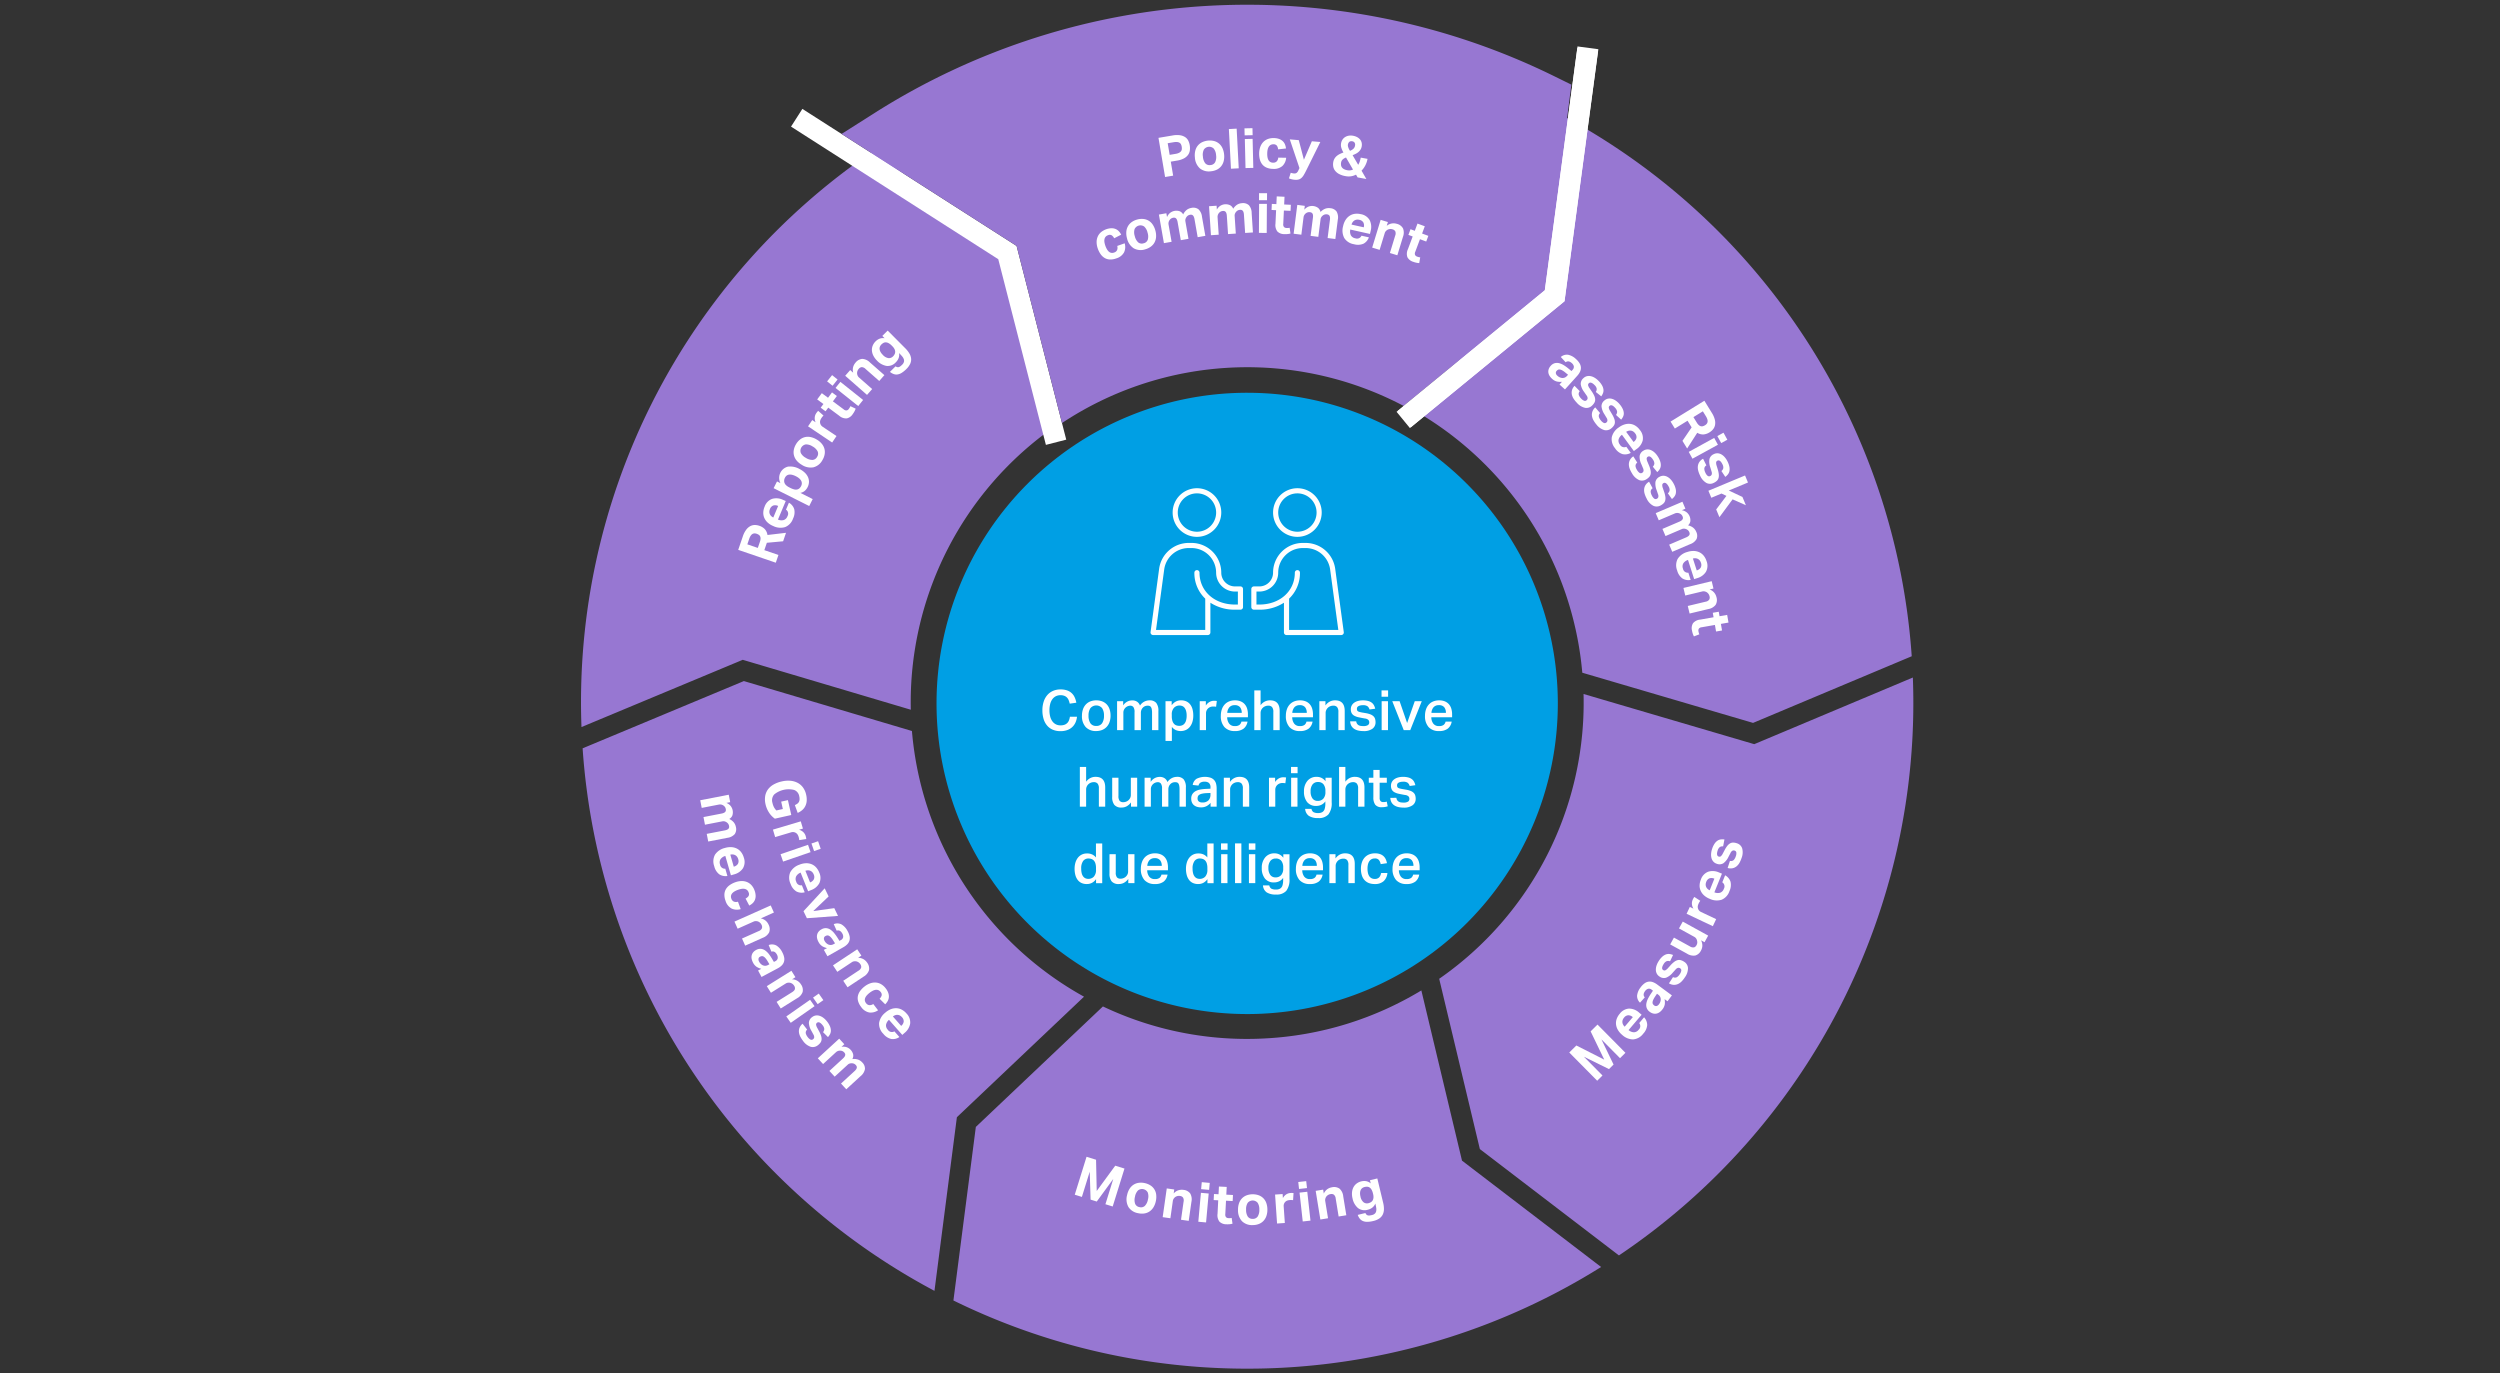 <svg xmlns="http://www.w3.org/2000/svg" width="719" height="395" viewBox="0 0 719 395"><rect x="0" y="0" width="719" height="395" fill="#333333" stroke="none"/><g data-name="Grafik"><path d="M448.486 32.752a191.458 191.458 0 01101.326 155.985l-45.635 19.169-49.11-14.433a96.622 96.622 0 00-49.752-76.243L442.2 82.122zM251.138 43.429l40.044 30.24 12.026 49.091a96.6 96.6 0 00-41.261 81.358l-48.336-14.359-46.376 19.341a191.425 191.425 0 0183.903-165.671z" fill="#9777d2"/><path d="M504.52 214.023l45.617-19.168a191.441 191.441 0 01-84.529 166.206l-40-30.589L413.91 281.5a96.661 96.661 0 0041.52-81.91zM213.936 195.876l48.336 14.359a96.6 96.6 0 0049.492 76.411L275.2 321.314l-6.448 49.936A191.448 191.448 0 01167.56 215.219z" fill="#9777d2"/><path d="M363.822 298.654a96.4 96.4 0 0044.958-13.807l11.693 48.953 40 30.588a191.759 191.759 0 01-186.27 9.628l6.447-49.916 36.55-34.647a96.382 96.382 0 0046.622 9.201z" fill="#9777d2"/><g fill="#fff"><path d="M306.131 126.133l-5.024 1.288-13.627-53.149-59.378-37.99 2.795-4.369 61.099 39.091 14.135 55.129z"/><path d="M300.8 127.947l-13.7-53.403-59.6-38.13 3.261-5.1 61.606 39.416 14.285 55.712zm-72.1-91.8L287.856 74l13.563 52.9 4.186-1.074-13.986-54.55-60.592-38.766z"/></g><path d="M446.659 21.752A199.976 199.976 0 00251.871 32.28l-9.844 6.241 50.345 32.211 13.059 50.929a96.451 96.451 0 0198.272-4.91l34.326-28.146 6.38-6.072L446.4 67.7l5.52-43.361z" fill="#9777d2"/><path fill="none" stroke="#fff" stroke-miterlimit="10" stroke-width="6" d="M456.63 14.183l-9.508 70.878-43.218 35.439"/><g fill="#fff"><path d="M405.549 122.505l-3.289-4.011 42.428-34.79 9.372-69.866 5.141.69-9.644 71.89-44.008 36.087z"/><path d="M405.489 123.113l-3.838-4.679 42.631-34.957 9.407-70.124 6 .8-.058.429-9.666 72.058zm-2.62-4.558l2.74 3.342 43.542-35.705 9.563-71.292-4.283-.575-9.337 69.605z"/></g><path d="M358.687 291.643a89.342 89.342 0 10-89.341-89.343 89.342 89.342 0 0089.341 89.341" fill="#009fe4"/></g><g data-name="EN"><g fill="#fff"><path d="M209.587 228.563L210 230.7l-1.1.213a3.036 3.036 0 011.227.87 2.956 2.956 0 01.5 2.755 1.984 1.984 0 01-.9 1 3.733 3.733 0 011.315.983 2.984 2.984 0 01.6 1.319 2.5 2.5 0 01-.329 2.044 3.388 3.388 0 01-2.147 1.076l-5.482 1.062-.426-2.2 5.184-1a2.678 2.678 0 00.7-.218 1.173 1.173 0 00.392-.295.722.722 0 00.156-.364 1.225 1.225 0 00-.013-.405 1.624 1.624 0 00-.227-.584 1.677 1.677 0 00-.482-.469 1.827 1.827 0 00-.571-.256 1.409 1.409 0 00-.623-.017l-5.027.974-.425-2.2 5.183-1.005a2.742 2.742 0 00.7-.217 1.18 1.18 0 00.391-.3.736.736 0 00.157-.365 1.278 1.278 0 00-.013-.4 1.669 1.669 0 00-.227-.584 1.69 1.69 0 00-.482-.469 1.721 1.721 0 00-.595-.251 1.671 1.671 0 00-.694 0l-4.932.956-.426-2.2zM209.2 251.93a3.279 3.279 0 01-2.365-.5 4.112 4.112 0 01-1.426-2.329 4.014 4.014 0 01.243-3.324 4.678 4.678 0 012.848-1.908 5.425 5.425 0 011.891-.227 3.983 3.983 0 011.582.436 3.6 3.6 0 011.2 1.028 4.686 4.686 0 01.752 1.549 3.634 3.634 0 01-.263 3.08 4.362 4.362 0 01-2.593 1.752l-.862.248-1.6-5.568a2.5 2.5 0 00-1.373.928 1.781 1.781 0 00-.149 1.541 1.393 1.393 0 001.51 1.2zm1.829-2.673a1.963 1.963 0 001.175-.778 1.675 1.675 0 00.1-1.4 1.952 1.952 0 00-.355-.714 1.642 1.642 0 00-.533-.438 1.771 1.771 0 00-.653-.187 2.171 2.171 0 00-.724.058zM213.028 261.46a3.655 3.655 0 01-2.6-.15 3.722 3.722 0 01-1.764-2.244 4.728 4.728 0 01-.324-1.823 3.255 3.255 0 01.411-1.487 3.783 3.783 0 011.059-1.16 6.43 6.43 0 011.616-.846 5.6 5.6 0 011.8-.358 3.984 3.984 0 011.6.276 3.574 3.574 0 011.293.909 4.52 4.52 0 01.9 1.543 4.568 4.568 0 01.3 1.464 3.1 3.1 0 01-.2 1.206 2.7 2.7 0 01-.634.946 4.14 4.14 0 01-1 .7l-1.059-2.016a2.17 2.17 0 00.844-.7 1.152 1.152 0 00.029-1.066 1.532 1.532 0 00-.494-.722 1.573 1.573 0 00-.732-.305 2.711 2.711 0 00-.885.025 5.99 5.99 0 00-.952.262 6.2 6.2 0 00-.919.42 2.829 2.829 0 00-.7.547 1.5 1.5 0 00-.368.7 1.537 1.537 0 00.088.871 1.369 1.369 0 00.717.845 1.771 1.771 0 001.185.028zM221.663 260.4l.913 2.045-3.77 1.683a3.153 3.153 0 011.376.648 3.1 3.1 0 01.853 1.126 2.743 2.743 0 01.181 2.232 3.373 3.373 0 01-1.86 1.583l-5.04 2.25-.913-2.046 4.763-2.126a1.644 1.644 0 00.959-.8 1.249 1.249 0 00-.073-.949 1.959 1.959 0 00-.421-.627 2.065 2.065 0 00-.574-.383 1.934 1.934 0 00-.642-.125 1.526 1.526 0 00-.683.138l-4.588 2.048-.913-2.045zM218.951 278.625a4.384 4.384 0 01-1.329-.553 3.194 3.194 0 01-1.059-1.239 3.9 3.9 0 01-.373-1.007 2.443 2.443 0 01-.018-.988 2.168 2.168 0 01.4-.894 2.6 2.6 0 01.89-.728 2.387 2.387 0 011.423-.323 2.615 2.615 0 011.222.491 5.073 5.073 0 011.04 1.032 13.009 13.009 0 01.882 1.316l.547.924.367-.2a1.189 1.189 0 00.732-.871 1.73 1.73 0 00-.216-1.018q-.624-1.172-1.6-.867l-.793-1.9a2.628 2.628 0 012.215.125 4.652 4.652 0 011.69 1.928 5.02 5.02 0 01.562 1.55 2.628 2.628 0 01-.078 1.265 2.571 2.571 0 01-.647 1.015 4.773 4.773 0 01-1.135.813l-4.659 2.483-.993-1.863zm2.335-1.3l-.509-.853a5.651 5.651 0 00-.661-.934 2.035 2.035 0 00-.559-.456.841.841 0 00-.493-.09 1.469 1.469 0 00-.476.162.807.807 0 00-.442.563 1.214 1.214 0 00.163.82 2.321 2.321 0 001.016 1.054 1.765 1.765 0 00.734.17 1.727 1.727 0 00.846-.233zM227.609 279.193l1.154 1.846-.976.61a3.068 3.068 0 011.532.43 3.154 3.154 0 011.036 1.022 2.741 2.741 0 01.488 2.185 3.367 3.367 0 01-1.623 1.826l-4.68 2.927-1.187-1.9 4.422-2.765c.5-.311.778-.618.839-.921a1.251 1.251 0 00-.2-.93 1.969 1.969 0 00-.5-.563 2.067 2.067 0 00-.621-.3 1.973 1.973 0 00-.655-.035 1.544 1.544 0 00-.657.231l-4.26 2.664-1.187-1.9zM232.981 287.54l1.285 1.835-6.845 4.787-1.284-1.836zm2.5-1.788l1.321 1.889-1.652 1.155-1.32-1.888zM232.141 296.117a1.155 1.155 0 00-.4 1.056 2.724 2.724 0 00.527 1.048 2.4 2.4 0 00.859.782.691.691 0 00.723-.124.812.812 0 00.311-.514 1.4 1.4 0 00-.238-.857l-.554-1.029a4.91 4.91 0 01-.733-2.294 2.11 2.11 0 01.942-1.671 2.228 2.228 0 011.023-.457 2.414 2.414 0 011.1.089 3.7 3.7 0 011.111.587 5.482 5.482 0 011.042 1.045 5.915 5.915 0 01.86 1.439 3.229 3.229 0 01.247 1.195 2.211 2.211 0 01-.241 1 4.094 4.094 0 01-.594.854l-1.426-1.425a1.47 1.47 0 00.362-.918 1.948 1.948 0 00-.5-1.084 3.181 3.181 0 00-.511-.543 1.443 1.443 0 00-.431-.255.686.686 0 00-.349-.034.614.614 0 00-.259.11.678.678 0 00-.31.554 2.51 2.51 0 00.346.956l.507.943a7.438 7.438 0 01.6 1.377 2.8 2.8 0 01.126 1.065 1.78 1.78 0 01-.32.855 3.621 3.621 0 01-.739.744 2.306 2.306 0 01-2.049.451 4.415 4.415 0 01-2.256-1.753 7.287 7.287 0 01-.769-1.217 3.594 3.594 0 01-.371-1.25 2.724 2.724 0 01.17-1.244 2.982 2.982 0 01.874-1.172zM241.356 298.72l1.473 1.6-.826.758a3.047 3.047 0 011.5.1 2.955 2.955 0 011.87 2.084 1.984 1.984 0 01-.237 1.325 3.744 3.744 0 011.635.15 2.97 2.97 0 011.2.809 2.5 2.5 0 01.791 1.913 3.377 3.377 0 01-1.262 2.041l-4.112 3.778-1.516-1.65 3.889-3.571a2.763 2.763 0 00.483-.552 1.184 1.184 0 00.177-.456.728.728 0 00-.057-.393 1.232 1.232 0 00-.223-.338 1.653 1.653 0 00-.5-.378 1.683 1.683 0 00-.657-.147 1.813 1.813 0 00-.62.081 1.407 1.407 0 00-.54.311l-3.771 3.463-1.514-1.648 3.889-3.572a2.725 2.725 0 00.482-.551 1.191 1.191 0 00.178-.457.738.738 0 00-.057-.393 1.251 1.251 0 00-.224-.338 1.649 1.649 0 00-.5-.378 1.671 1.671 0 00-.658-.146 1.708 1.708 0 00-1.23.456l-3.7 3.4-1.516-1.651z"/></g><g fill="#fff"><path d="M212.313 158.142l1.31-3.83a6.648 6.648 0 011.013-2 3.574 3.574 0 011.214-1.031 2.759 2.759 0 011.283-.288 4.041 4.041 0 011.2.209 3.912 3.912 0 011.627.979 3.173 3.173 0 01.761 1.681l5.337-.626-.833 2.437-4.678.429-.726 2.12 4.058 1.387-.761 2.225zm6.237-2.315a3.1 3.1 0 00.187-.917 1.445 1.445 0 00-.13-.661 1.125 1.125 0 00-.4-.449 2.692 2.692 0 00-.609-.293 1.784 1.784 0 00-.584-.1 1.2 1.2 0 00-.575.149 1.584 1.584 0 00-.526.5 3.72 3.72 0 00-.447.938l-.533 1.559 3.013 1.03zM226.891 144.576a3.277 3.277 0 011.533 1.867 4.114 4.114 0 01-.346 2.708 4.018 4.018 0 01-2.271 2.44 4.686 4.686 0 01-3.416-.3 5.442 5.442 0 01-1.616-1.007 3.973 3.973 0 01-.96-1.331 3.589 3.589 0 01-.294-1.554 4.685 4.685 0 01.382-1.679 3.639 3.639 0 012.135-2.237 4.35 4.35 0 013.119.258l.826.346-2.239 5.342a2.5 2.5 0 001.652.137 1.778 1.778 0 001.08-1.109 1.393 1.393 0 00-.427-1.879zm-3.1.939a1.967 1.967 0 00-1.4-.128 1.674 1.674 0 00-.953 1.032 1.982 1.982 0 00-.17.778 1.663 1.663 0 00.142.676 1.783 1.783 0 00.392.554 2.189 2.189 0 00.6.408zM222.492 140.4l.976-1.945.986.5a3.331 3.331 0 012.188-4.756 5.411 5.411 0 013.291.684 6.2 6.2 0 011.5 1.032 4.11 4.11 0 01.929 1.271 3.254 3.254 0 01.3 1.428 3.516 3.516 0 01-.4 1.5 3.607 3.607 0 01-.757 1.008 2.718 2.718 0 01-1.321.635l3.547 1.779-1 2zm4.787-.088a5.039 5.039 0 001.226.464 1.79 1.79 0 00.906-.038 1.6 1.6 0 00.626-.411 2.564 2.564 0 00.377-.555 1.771 1.771 0 00.187-.693 1.511 1.511 0 00-.146-.727 2.33 2.33 0 00-.547-.712 4.284 4.284 0 00-1.008-.667 4.724 4.724 0 00-1.162-.431 2.321 2.321 0 00-.891-.026 1.389 1.389 0 00-.655.307 1.782 1.782 0 00-.433.562 1.87 1.87 0 00-.175 1.38 1.827 1.827 0 00.476.766 3.846 3.846 0 00.99.667zM236.549 132.293a4.114 4.114 0 01-2.577 2.1 4.582 4.582 0 01-3.4-.724 5.465 5.465 0 01-1.442-1.194 3.828 3.828 0 01-.767-1.438 3.7 3.7 0 01-.072-1.594 4.768 4.768 0 01.624-1.656 4.849 4.849 0 011.156-1.362 3.605 3.605 0 013.055-.723 5.572 5.572 0 011.739.691 5.471 5.471 0 011.455 1.2 3.906 3.906 0 01.775 1.442 3.643 3.643 0 01.078 1.6 4.748 4.748 0 01-.624 1.658zm-1.543-.91a1.623 1.623 0 00.136-1.583 3.471 3.471 0 00-1.456-1.406 3.382 3.382 0 00-1.921-.586 1.863 1.863 0 00-1.455 2.467 3.381 3.381 0 001.441 1.4 3.509 3.509 0 001.937.6 1.621 1.621 0 001.318-.892zM232.393 122.617l1.211-1.808.971.651a2.83 2.83 0 01-.257-1.386 2.546 2.546 0 01.423-1.219 5.042 5.042 0 01.314-.425c.091-.106.174-.2.252-.274l1.536 1.357a3.957 3.957 0 00-.606.731 2.835 2.835 0 00-.319.634 1.47 1.47 0 00-.065.687 1.6 1.6 0 00.242.673 1.657 1.657 0 00.469.478l4.014 2.691-1.248 1.861zM238.209 117.234l-.781 1.054-1.4-1.037.781-1.054-1.788-1.323 1.333-1.8 1.788 1.323 1.142-1.543 1.4 1.037-1.143 1.544 3.1 2.293a1.136 1.136 0 00.876.31 1.048 1.048 0 00.605-.428q.132-.18.252-.381a2.557 2.557 0 00.2-.419l1.515.723a5.328 5.328 0 01-.377.846 6.444 6.444 0 01-.455.708 2.79 2.79 0 01-1.74 1.25 3.026 3.026 0 01-2.17-.779zM237.875 109.685l1.437-1.8 1.576 1.258-1.436 1.8zm2.422 1.89l1.4-1.751 6.531 5.206-1.4 1.752zM243.082 108.068l1.436-1.636.865.761a3.072 3.072 0 01-.029-1.592 3.16 3.16 0 01.682-1.285 2.744 2.744 0 011.952-1.1 3.371 3.371 0 012.215 1.03l4.148 3.642-1.478 1.683-3.919-3.442a1.644 1.644 0 00-1.123-.539 1.243 1.243 0 00-.832.462 1.966 1.966 0 00-.395.644 2.077 2.077 0 00-.109.681 1.991 1.991 0 00.155.637 1.544 1.544 0 00.411.562l3.775 3.315-1.478 1.684zM257.561 105.354a1.542 1.542 0 00.491.234.883.883 0 00.442-.011 1.353 1.353 0 00.447-.23 5.057 5.057 0 00.511-.451 1.75 1.75 0 00.527-.853 1.376 1.376 0 00-.065-.8 2.727 2.727 0 00-.473-.771q-.321-.38-.694-.754l-.18-.182a2.67 2.67 0 01-.106 1.4 3.316 3.316 0 01-.818 1.253 3.107 3.107 0 01-2.667 1.051 4.9 4.9 0 01-2.773-1.552 5.431 5.431 0 01-1.009-1.366 3.867 3.867 0 01-.426-1.438 3.238 3.238 0 01.2-1.42 3.638 3.638 0 01.863-1.3 3.455 3.455 0 011.1-.738 2.841 2.841 0 011.488-.149l-.665-.669 1.543-1.535 5.066 5.094a7.437 7.437 0 011.172 1.486 3.633 3.633 0 01.5 1.477 2.944 2.944 0 01-.259 1.488 5.132 5.132 0 01-1.1 1.513 7.579 7.579 0 01-1.338 1.093 3.157 3.157 0 01-1.195.466 2.281 2.281 0 01-1.114-.11 3.817 3.817 0 01-1.084-.625zm-1.093-5.954a3.626 3.626 0 00-.976-.743 1.739 1.739 0 00-.814-.195 1.351 1.351 0 00-.662.2 2.874 2.874 0 00-.534.416 1.9 1.9 0 00-.4.582 1.465 1.465 0 00-.115.7 2.084 2.084 0 00.242.8 3.505 3.505 0 00.653.862 2.773 2.773 0 001.683.978 1.633 1.633 0 001.28-.495 2.427 2.427 0 00.466-.632 1.52 1.52 0 00.166-.706 1.819 1.819 0 00-.2-.77 3.216 3.216 0 00-.626-.834z"/></g><g fill="#fff"><path d="M333.178 39.646l4.023-.678a6.738 6.738 0 012.187-.07 3.644 3.644 0 011.472.547 2.643 2.643 0 01.883 1 4.6 4.6 0 01.423 1.3 5.114 5.114 0 01.041 1.453 2.85 2.85 0 01-.493 1.308 3.494 3.494 0 01-1.188 1.036 6.291 6.291 0 01-2.04.652l-1.767.3.678 4.024-2.319.39zm4.9 4.609a3.481 3.481 0 001-.3 1.663 1.663 0 00.581-.455 1.135 1.135 0 00.231-.6 2.744 2.744 0 00-.031-.717 2.321 2.321 0 00-.212-.678 1.114 1.114 0 00-.416-.45 1.652 1.652 0 00-.693-.207 4 4 0 00-1.036.061l-1.673.282.565 3.345zM348.3 49.255a4.117 4.117 0 01-3.221-.832 4.575 4.575 0 01-1.43-3.167 5.43 5.43 0 01.107-1.868 3.8 3.8 0 01.7-1.471 3.7 3.7 0 011.241-1 5.2 5.2 0 013.486-.353 3.684 3.684 0 011.417.733 3.725 3.725 0 01.976 1.3 5.588 5.588 0 01.473 1.809 5.515 5.515 0 01-.106 1.885 3.89 3.89 0 01-.7 1.478 3.648 3.648 0 01-1.24 1.01 4.789 4.789 0 01-1.703.476zm-.181-1.783a1.62 1.62 0 001.355-.829 3.46 3.46 0 00.271-2.006 3.373 3.373 0 00-.667-1.894 1.86 1.86 0 00-2.848.289 3.363 3.363 0 00-.273 1.989 3.507 3.507 0 00.66 1.92 1.625 1.625 0 001.499.531zM353.425 37.121l2.237-.121.6 11.408-2.238.118zM357.912 36.916l2.3-.053.047 2.015-2.3.054zm.1 3.071l2.239-.053.2 8.35-2.24.052zM369.9 45.376a3.657 3.657 0 01-1.086 2.368 3.725 3.725 0 01-2.732.825 4.722 4.722 0 01-1.816-.362 3.236 3.236 0 01-1.236-.925 3.748 3.748 0 01-.695-1.408 6.34 6.34 0 01-.2-1.813 5.569 5.569 0 01.321-1.809 3.984 3.984 0 01.84-1.389 3.587 3.587 0 011.317-.873 4.55 4.55 0 011.766-.281 4.607 4.607 0 011.476.251 3.1 3.1 0 011.049.624 2.686 2.686 0 01.651.935 4.121 4.121 0 01.293 1.184l-2.263.252a2.163 2.163 0 00-.344-1.04 1.147 1.147 0 00-.983-.415 1.534 1.534 0 00-.852.2 1.566 1.566 0 00-.55.572 2.7 2.7 0 00-.3.833 5.851 5.851 0 00-.1.982 6.019 6.019 0 00.056 1.009 2.838 2.838 0 00.253.854 1.513 1.513 0 00.514.6 1.536 1.536 0 00.843.235 1.373 1.373 0 001.049-.359 1.776 1.776 0 00.457-1.094zM371.216 49.679a3.509 3.509 0 00.93.208 1.115 1.115 0 00.736-.154 1.662 1.662 0 00.527-.717l.315-.68-2.779-8.251 2.583.221 1.477 5.634 2.286-5.312 2.438.208-4.1 8.273q-.348.693-.649 1.2a3.667 3.667 0 01-.658.843 2.052 2.052 0 01-.827.468 3.157 3.157 0 01-1.139.079 6.157 6.157 0 01-.816-.126 5.229 5.229 0 01-.836-.272zM389.993 50.228a4.944 4.944 0 01-1.319.451 4.494 4.494 0 01-1.687-.022 6.02 6.02 0 01-1.924-.643 3.523 3.523 0 01-1.138-.979 2.71 2.71 0 01-.494-1.179 3.723 3.723 0 01.015-1.242 2.908 2.908 0 01.383-1.036 3.081 3.081 0 01.666-.757 4.41 4.41 0 01.872-.549 9.912 9.912 0 011-.411 6.443 6.443 0 01-.567-1.261 2.8 2.8 0 01-.1-1.417 2.689 2.689 0 01.407-1.032 2.51 2.51 0 01.751-.733 2.875 2.875 0 011.031-.39 3.439 3.439 0 011.241.014 3.858 3.858 0 011.24.429 2.812 2.812 0 01.831.7 2.181 2.181 0 01.419.914 2.761 2.761 0 010 1.057 2.462 2.462 0 01-.33.875 3.028 3.028 0 01-.589.69 3.751 3.751 0 01-.786.524 8.826 8.826 0 01-.91.4l1.612 2.766a4.337 4.337 0 00.466-1 8.345 8.345 0 00.266-1.066l1.953.355a6.617 6.617 0 01-.624 1.863 6.358 6.358 0 01-1.1 1.532l1.385 2.4-2.519-.458zm-2.877-4.93a2.975 2.975 0 00-.909.525 1.5 1.5 0 00-.506.909 2.388 2.388 0 00-.023.751 1.461 1.461 0 00.248.647 1.717 1.717 0 00.576.5 3.094 3.094 0 00.974.324 2.711 2.711 0 00.954.027 2.56 2.56 0 00.69-.216zm1.147-1.923a3.043 3.043 0 00.928-.546 1.577 1.577 0 00.514-.947 1.126 1.126 0 00-.115-.842.97.97 0 00-.682-.409 1.035 1.035 0 00-.815.144 1.373 1.373 0 00-.412 1.324 3.373 3.373 0 00.167.518 3.579 3.579 0 00.219.447c.079.136.144.236.196.311z"/></g><g fill="#fff"><path d="M312.491 332.689l2.736.85.19 8.989 5.326-7.276 2.658.826-3.388 10.91-2.094-.65 2.259-7.273-4.749 6.5-1.773-.55-.252-8.037-2.254 7.259-2.05-.637zM327.345 348.92a4.114 4.114 0 01-2.806-1.786 4.57 4.57 0 01-.382-3.454 5.466 5.466 0 01.68-1.744 3.823 3.823 0 011.123-1.181 3.715 3.715 0 011.491-.57 4.81 4.81 0 011.769.072 4.872 4.872 0 011.656.669 3.616 3.616 0 011.647 2.673 5.543 5.543 0 01-.109 1.867 5.468 5.468 0 01-.684 1.76 3.9 3.9 0 01-1.125 1.189 3.643 3.643 0 01-1.492.577 4.761 4.761 0 01-1.768-.072zm.379-1.751a1.619 1.619 0 001.545-.37 3.46 3.46 0 00.877-1.823 3.377 3.377 0 00-.048-2.008 1.861 1.861 0 00-2.8-.606 3.375 3.375 0 00-.874 1.808 3.5 3.5 0 00.035 2.03 1.623 1.623 0 001.265.969zM335.559 341.788l2.154.306-.162 1.141a3.067 3.067 0 011.315-.9 3.172 3.172 0 011.449-.133 2.743 2.743 0 011.987 1.034 3.374 3.374 0 01.351 2.417l-.777 5.465-2.217-.315.734-5.164a1.651 1.651 0 00-.164-1.235 1.253 1.253 0 00-.842-.444 1.971 1.971 0 00-.755.023 2.057 2.057 0 00-.63.282 1.952 1.952 0 00-.447.478 1.517 1.517 0 00-.246.651l-.707 4.975-2.218-.315zM345.385 343.055l2.231.2-.751 8.319-2.231-.2zm.244-3.062l2.295.207-.181 2.008-2.3-.208zM350.361 345.207l-1.31-.068.09-1.741 1.31.067.114-2.221 2.238.115-.115 2.222 1.917.1-.089 1.741-1.917-.1-.2 3.851a1.143 1.143 0 00.226.9 1.047 1.047 0 00.691.267 4.354 4.354 0 00.457 0 2.526 2.526 0 00.459-.065l.236 1.663a5.291 5.291 0 01-.913.153 6.844 6.844 0 01-.842.013 2.8 2.8 0 01-2-.761 3.025 3.025 0 01-.549-2.239zM360.31 352.336a4.113 4.113 0 01-3.128-1.13 4.575 4.575 0 01-1.127-3.289 5.474 5.474 0 01.283-1.85 3.83 3.83 0 01.839-1.4 3.69 3.69 0 011.33-.881 5.2 5.2 0 013.5-.024 3.7 3.7 0 011.342.862 3.753 3.753 0 01.85 1.387 5.608 5.608 0 01.3 1.846 5.525 5.525 0 01-.283 1.866 3.9 3.9 0 01-.839 1.406 3.653 3.653 0 01-1.33.889 4.762 4.762 0 01-1.737.318zm-.013-1.792a1.616 1.616 0 001.428-.7 3.465 3.465 0 00.458-1.971 3.39 3.39 0 00-.485-1.949 1.862 1.862 0 00-2.864.02 3.372 3.372 0 00-.459 1.955 3.5 3.5 0 00.478 1.973 1.618 1.618 0 001.447.672zM366.711 343.557l2.171-.15.08 1.166a2.82 2.82 0 01.938-1.052 2.537 2.537 0 011.222-.413 4.8 4.8 0 01.528-.013q.21.01.372.03l-.131 2.047a3.908 3.908 0 00-.949-.031 2.853 2.853 0 00-.7.136 1.483 1.483 0 00-.584.369 1.606 1.606 0 00-.383.6 1.67 1.67 0 00-.091.664l.334 4.821-2.235.154zM373.379 339.947l2.289-.254.222 2-2.29.254zm.37 3.05l2.226-.247.919 8.3-2.227.246zM378.391 342.487l2.148-.35.186 1.136a3.075 3.075 0 01.987-1.248 3.169 3.169 0 011.343-.559 2.744 2.744 0 012.2.394 3.372 3.372 0 011.057 2.2l.89 5.448-2.211.361-.841-5.148a1.649 1.649 0 00-.525-1.13 1.244 1.244 0 00-.936-.172 1.987 1.987 0 00-.714.247 2.079 2.079 0 00-.517.457 2.007 2.007 0 00-.285.59 1.547 1.547 0 00-.04.7l.81 4.958-2.211.361zM392.689 348.863a1.544 1.544 0 00.3.455.878.878 0 00.383.221 1.4 1.4 0 00.5.036 5.012 5.012 0 00.67-.12 1.76 1.76 0 00.9-.454 1.4 1.4 0 00.361-.72 2.716 2.716 0 000-.9q-.076-.492-.2-1l-.059-.248a2.682 2.682 0 01-.821 1.142 3.325 3.325 0 01-1.351.645 3.105 3.105 0 01-2.823-.491 4.894 4.894 0 01-1.562-2.768 5.446 5.446 0 01-.15-1.692 3.868 3.868 0 01.384-1.449 3.218 3.218 0 01.911-1.107 3.627 3.627 0 011.413-.66 3.467 3.467 0 011.328-.056 2.843 2.843 0 011.348.648l-.22-.918 2.116-.507 1.676 6.985a7.443 7.443 0 01.228 1.879 3.626 3.626 0 01-.342 1.521 2.928 2.928 0 01-1 1.136 5.108 5.108 0 01-1.728.719 7.6 7.6 0 01-1.711.238 3.2 3.2 0 01-1.264-.224 2.266 2.266 0 01-.893-.674 3.812 3.812 0 01-.6-1.1zm2.165-5.653a3.644 3.644 0 00-.447-1.143 1.751 1.751 0 00-.594-.59 1.371 1.371 0 00-.667-.177 2.943 2.943 0 00-.673.078 1.913 1.913 0 00-.647.288 1.444 1.444 0 00-.463.539 2.081 2.081 0 00-.209.807 3.506 3.506 0 00.11 1.075 2.776 2.776 0 00.928 1.711 1.631 1.631 0 001.351.244 2.455 2.455 0 00.727-.3 1.531 1.531 0 00.509-.516 1.83 1.83 0 00.228-.763 3.2 3.2 0 00-.1-1.037z"/></g><g fill="#fff"><path d="M451.321 302.7l2.037-2.015 8.021 4.062-3.914-8.123 1.98-1.957 8.032 8.123-1.559 1.542-5.354-5.417 3.5 7.25-1.319 1.306-7.209-3.56 5.343 5.4-1.524 1.508zM472.834 292.578a3.28 3.28 0 01.9 2.243 4.117 4.117 0 01-1.15 2.476 4.02 4.02 0 01-2.9 1.637 4.681 4.681 0 01-3.166-1.316 5.4 5.4 0 01-1.235-1.45 3.985 3.985 0 01-.512-1.558 3.6 3.6 0 01.191-1.571 4.635 4.635 0 01.874-1.483 3.634 3.634 0 012.711-1.486 4.363 4.363 0 012.9 1.191l.682.581-3.752 4.412a2.5 2.5 0 001.532.631 1.782 1.782 0 001.366-.73 1.392 1.392 0 00.162-1.919zm-3.238-.045a1.966 1.966 0 00-1.3-.547 1.676 1.676 0 00-1.221.694 1.986 1.986 0 00-.4.691 1.675 1.675 0 00-.07.686 1.792 1.792 0 00.206.648 2.167 2.167 0 00.449.57zM478.727 287.345a4.4 4.4 0 01.073 1.436 3.192 3.192 0 01-.663 1.49 3.8 3.8 0 01-.748.77 2.455 2.455 0 01-.883.442 2.182 2.182 0 01-.98.021 2.61 2.61 0 01-1.041-.489 2.381 2.381 0 01-.9-1.146 2.592 2.592 0 01-.083-1.314 5.063 5.063 0 01.483-1.384 13.1 13.1 0 01.808-1.362l.6-.891-.334-.247a1.187 1.187 0 00-1.1-.286 1.74 1.74 0 00-.826.633q-.787 1.068-.091 1.821l-1.371 1.534a2.629 2.629 0 01-.842-2.053 4.646 4.646 0 011.013-2.355 5.087 5.087 0 011.157-1.175 2.617 2.617 0 011.176-.474 2.568 2.568 0 011.194.146 4.857 4.857 0 011.222.674l4.248 3.137-1.255 1.7zm-2.178-1.549l-.55.827a5.7 5.7 0 00-.56 1 2.028 2.028 0 00-.169.7.839.839 0 00.129.484 1.457 1.457 0 00.352.359.807.807 0 00.7.158 1.206 1.206 0 00.668-.5 2.312 2.312 0 00.515-1.37 1.764 1.764 0 00-.162-.737 1.732 1.732 0 00-.575-.662zM481.161 281.009a1.158 1.158 0 001.128.021 2.717 2.717 0 00.81-.849 2.4 2.4 0 00.449-1.071.691.691 0 00-.359-.639.809.809 0 00-.587-.121 1.4 1.4 0 00-.728.512l-.784.866a4.934 4.934 0 01-1.917 1.46 2.109 2.109 0 01-1.89-.329 2.228 2.228 0 01-.773-.81 2.4 2.4 0 01-.284-1.067 3.709 3.709 0 01.18-1.243 5.483 5.483 0 01.636-1.332 5.87 5.87 0 011.067-1.292 3.237 3.237 0 011.043-.633 2.206 2.206 0 011.019-.107 4.125 4.125 0 011 .274l-.864 1.821a1.468 1.468 0 00-.987-.033 1.948 1.948 0 00-.855.829 3.212 3.212 0 00-.341.665 1.484 1.484 0 00-.1.489.685.685 0 00.086.341.609.609 0 00.19.207.678.678 0 00.625.107 2.513 2.513 0 00.786-.646l.718-.794a7.3 7.3 0 011.1-1.026 2.775 2.775 0 01.962-.476 1.762 1.762 0 01.912.015 3.6 3.6 0 01.949.447 2.3 2.3 0 011.112 1.778 4.425 4.425 0 01-.9 2.714 7.4 7.4 0 01-.889 1.132 3.6 3.6 0 01-1.054.769 2.721 2.721 0 01-1.229.256 2.971 2.971 0 01-1.4-.431zM480.343 271.613l1.081-1.962 4.569 2.516a1.7 1.7 0 001.212.3 1.205 1.205 0 00.7-.62 1.716 1.716 0 00.231-.685 1.991 1.991 0 00-.064-.648 1.669 1.669 0 00-.273-.616 1.545 1.545 0 00-.522-.461l-4.4-2.423 1.081-1.962 7.316 4.029-1.05 1.9-1.009-.555a3.264 3.264 0 01.38 1.533 2.967 2.967 0 01-.373 1.374 2.692 2.692 0 01-1.663 1.478 3.433 3.433 0 01-2.378-.542zM485.063 262.8l.932-1.967 1.055.5a2.824 2.824 0 01-.457-1.333 2.547 2.547 0 01.238-1.268 4.575 4.575 0 01.248-.467c.074-.118.144-.221.209-.308l1.719 1.116a3.951 3.951 0 00-.491.812 2.78 2.78 0 00-.222.673 1.472 1.472 0 00.036.69 1.609 1.609 0 00.339.63 1.636 1.636 0 00.535.4l4.365 2.071-.96 2.023zM496.144 251.738a3.273 3.273 0 011.555 1.847 4.116 4.116 0 01-.313 2.713 4.022 4.022 0 01-2.243 2.467 4.682 4.682 0 01-3.419-.256 5.389 5.389 0 01-1.628-.988 3.981 3.981 0 01-.975-1.319 3.592 3.592 0 01-.313-1.551 4.683 4.683 0 01.362-1.683 3.642 3.642 0 012.109-2.262 4.358 4.358 0 013.122.222l.83.336-2.176 5.368a2.5 2.5 0 001.653.118 1.777 1.777 0 001.067-1.122 1.391 1.391 0 00-.448-1.873zm-3.089.975a1.966 1.966 0 00-1.4-.112 1.674 1.674 0 00-.941 1.043 1.978 1.978 0 00-.161.78 1.692 1.692 0 00.149.675 1.79 1.79 0 00.4.549 2.189 2.189 0 00.606.4zM497.531 247.592a1.151 1.151 0 001.1-.264 2.691 2.691 0 00.572-1.024 2.4 2.4 0 00.167-1.15.691.691 0 00-.509-.529.807.807 0 00-.6.032 1.4 1.4 0 00-.576.677l-.542 1.035a4.915 4.915 0 01-1.489 1.894 2.107 2.107 0 01-1.911.156 2.2 2.2 0 01-.951-.59 2.4 2.4 0 01-.544-.961 3.688 3.688 0 01-.138-1.249 5.52 5.52 0 01.282-1.449 5.954 5.954 0 01.709-1.518 3.253 3.253 0 01.851-.875 2.2 2.2 0 01.959-.358 4.031 4.031 0 011.04.013l-.38 1.979a1.469 1.469 0 00-.963.215 1.948 1.948 0 00-.62 1.017 3.193 3.193 0 00-.163.73 1.468 1.468 0 00.03.5.677.677 0 00.168.308.63.63 0 00.236.154.678.678 0 00.632-.055 2.492 2.492 0 00.6-.822l.5-.949a7.443 7.443 0 01.8-1.268 2.792 2.792 0 01.812-.7 1.761 1.761 0 01.887-.214 3.583 3.583 0 011.03.195 2.3 2.3 0 011.523 1.442 4.433 4.433 0 01-.186 2.852 7.337 7.337 0 01-.576 1.318 3.609 3.609 0 01-.828 1.009 2.715 2.715 0 01-1.126.556 2.983 2.983 0 01-1.46-.066z"/></g><g fill="#fff"><path d="M323.455 69.974a3.662 3.662 0 01-.171 2.6 3.726 3.726 0 01-2.258 1.746 4.735 4.735 0 01-1.825.31 3.242 3.242 0 01-1.484-.424 3.744 3.744 0 01-1.152-1.067 6.379 6.379 0 01-.833-1.623 5.626 5.626 0 01-.344-1.805 3.964 3.964 0 01.29-1.6 3.558 3.558 0 01.917-1.286 5.07 5.07 0 013.018-1.184 3.06 3.06 0 011.2.209 2.676 2.676 0 01.942.641 4.158 4.158 0 01.7 1l-2.024 1.043a2.169 2.169 0 00-.693-.849 1.149 1.149 0 00-1.066-.037 1.545 1.545 0 00-.727.487 1.588 1.588 0 00-.309.73 2.7 2.7 0 00.018.885 5.834 5.834 0 00.255.955 6.067 6.067 0 00.412.922 2.827 2.827 0 00.541.708 1.507 1.507 0 00.694.373 1.543 1.543 0 00.87-.08 1.375 1.375 0 00.852-.711 1.769 1.769 0 00.037-1.184zM329.38 71.7a4.121 4.121 0 01-3.314-.283 4.571 4.571 0 01-1.939-2.884 5.411 5.411 0 01-.2-1.861 3.8 3.8 0 01.448-1.567 3.692 3.692 0 011.056-1.2 4.8 4.8 0 011.6-.757 4.87 4.87 0 011.778-.174 3.608 3.608 0 012.7 1.606 5.563 5.563 0 01.768 1.7 5.5 5.5 0 01.21 1.875 3.889 3.889 0 01-.446 1.575 3.645 3.645 0 01-1.055 1.2 4.827 4.827 0 01-1.606.77zm-.476-1.728a1.62 1.62 0 001.2-1.044 3.468 3.468 0 00-.067-2.022 3.392 3.392 0 00-.973-1.757 1.862 1.862 0 00-2.762.76 3.388 3.388 0 00.063 2.007 3.5 3.5 0 00.972 1.783 1.624 1.624 0 001.563.269zM333.3 61.708l2.143-.378.194 1.1a3.065 3.065 0 01.891-1.213 2.957 2.957 0 012.763-.455 1.987 1.987 0 01.99.914 3.732 3.732 0 011-1.3 2.983 2.983 0 011.329-.576 2.5 2.5 0 012.038.363 3.388 3.388 0 011.04 2.165l.97 5.5-2.206.389-.917-5.2a2.727 2.727 0 00-.206-.7 1.166 1.166 0 00-.289-.395.725.725 0 00-.361-.164 1.259 1.259 0 00-.406.007 1.648 1.648 0 00-.587.216 1.677 1.677 0 00-.477.475 1.811 1.811 0 00-.265.566 1.41 1.41 0 00-.028.623l.889 5.042-2.206.389-.917-5.2a2.706 2.706 0 00-.206-.7 1.161 1.161 0 00-.289-.4.721.721 0 00-.362-.164 1.282 1.282 0 00-.405.007 1.649 1.649 0 00-.587.217 1.673 1.673 0 00-.477.474 1.72 1.72 0 00-.261.591 1.7 1.7 0 00-.016.693l.873 4.947-2.206.39zM347.722 59.31l2.17-.143.074 1.118a3.058 3.058 0 011.017-1.109 2.958 2.958 0 012.8-.151 1.977 1.977 0 01.885 1.016 3.741 3.741 0 011.141-1.181 2.981 2.981 0 011.383-.428 2.5 2.5 0 011.986.583 3.393 3.393 0 01.8 2.265l.365 5.572L358.1 67l-.346-5.269a2.667 2.667 0 00-.128-.721 1.15 1.15 0 00-.244-.425.715.715 0 00-.342-.2 1.262 1.262 0 00-.4-.038 1.644 1.644 0 00-.607.152 1.671 1.671 0 00-.526.42 1.829 1.829 0 00-.326.534 1.4 1.4 0 00-.1.615l.336 5.11-2.235.146-.346-5.269a2.714 2.714 0 00-.128-.72 1.164 1.164 0 00-.244-.425.72.72 0 00-.342-.2 1.234 1.234 0 00-.4-.038 1.645 1.645 0 00-.608.152 1.74 1.74 0 00-.941 1.665l.327 5.011-2.235.147zM362.119 58.626l2.24.015-.052 8.351-2.24-.014zm-.013-3.071l2.3.014-.013 2.016-2.3-.015zM367.006 60.447l-1.31-.062.082-1.742 1.31.062.1-2.222 2.239.105-.1 2.222 1.918.09-.082 1.742-1.918-.09-.181 3.852a1.137 1.137 0 00.23.9 1.05 1.05 0 00.692.265c.15.006.3.006.457 0a2.756 2.756 0 00.46-.066l.242 1.661a5.409 5.409 0 01-.913.157 6.653 6.653 0 01-.841.016 2.793 2.793 0 01-2.007-.751 3.022 3.022 0 01-.56-2.236zM373.1 58.926l2.16.276-.142 1.111a3.041 3.041 0 011.21-.894 2.959 2.959 0 012.773.386 1.99 1.99 0 01.675 1.167 3.722 3.722 0 011.345-.942 2.983 2.983 0 011.439-.155 2.5 2.5 0 011.839.953 3.384 3.384 0 01.35 2.375l-.706 5.539-2.222-.284.668-5.237a2.717 2.717 0 00.012-.732 1.171 1.171 0 00-.158-.464.739.739 0 00-.3-.264 1.294 1.294 0 00-.389-.114 1.659 1.659 0 00-.625.033 1.708 1.708 0 00-.6.311 1.805 1.805 0 00-.421.463 1.39 1.39 0 00-.212.586l-.647 5.078-2.222-.283.673-5.235a2.731 2.731 0 00.013-.733 1.166 1.166 0 00-.159-.463.712.712 0 00-.3-.264 1.249 1.249 0 00-.389-.114 1.615 1.615 0 00-.624.033 1.667 1.667 0 00-.6.311 1.728 1.728 0 00-.425.486 1.692 1.692 0 00-.22.657l-.626 4.987-2.222-.283zM393.688 68.261a3.282 3.282 0 01-1.567 1.838 4.121 4.121 0 01-2.728.136 4.017 4.017 0 01-2.8-1.808 4.683 4.683 0 01-.309-3.414 5.409 5.409 0 01.707-1.768 3.984 3.984 0 011.141-1.179 3.588 3.588 0 011.479-.563 4.7 4.7 0 011.72.082 3.639 3.639 0 012.577 1.708 4.354 4.354 0 01.294 3.116l-.2.874-5.651-1.265a2.489 2.489 0 00.155 1.65 1.778 1.778 0 001.281.868 1.39 1.39 0 001.774-.75zm-1.469-2.886a1.96 1.96 0 00-.12-1.4 1.671 1.671 0 00-1.183-.757 1.962 1.962 0 00-.8-.031 1.673 1.673 0 00-.64.258 1.787 1.787 0 00-.477.484 2.2 2.2 0 00-.3.663zM397.073 63.226l2.082.633-.336 1.1a3.061 3.061 0 011.437-.683 3.163 3.163 0 011.453.091 2.74 2.74 0 011.8 1.327 3.367 3.367 0 01-.024 2.443l-1.608 5.281-2.143-.653 1.52-4.99a1.646 1.646 0 00.027-1.246 1.245 1.245 0 00-.763-.567 1.959 1.959 0 00-.75-.094 2.069 2.069 0 00-.665.181 1.974 1.974 0 00-.516.4 1.52 1.52 0 00-.343.606l-1.464 4.806-2.142-.652zM406.284 68.013l-1.229-.46.609-1.633 1.229.459.778-2.084 2.1.783-.778 2.084 1.8.671-.61 1.634-1.8-.671-1.348 3.612a1.134 1.134 0 00-.056.927 1.047 1.047 0 00.579.464 4.334 4.334 0 00.435.137 2.624 2.624 0 00.458.077l-.277 1.656a5.461 5.461 0 01-.917-.129 6.593 6.593 0 01-.806-.241 2.8 2.8 0 01-1.682-1.328 3.026 3.026 0 01.15-2.3z"/></g><g fill="#fff"><path d="M226.608 230.117l.959 4.278-4.714 1.057a6.2 6.2 0 01-1.692-1.769 7.2 7.2 0 01-.987-2.354 6.035 6.035 0 01-.1-2.412 4.508 4.508 0 01.817-1.914 5.193 5.193 0 011.63-1.4 8.469 8.469 0 012.323-.864 7.829 7.829 0 012.516-.187 5.453 5.453 0 012.072.61 4.474 4.474 0 011.533 1.353 5.49 5.49 0 01.882 2.032 5.871 5.871 0 01.15 1.909 4.008 4.008 0 01-.441 1.476 3.712 3.712 0 01-.9 1.1 5.179 5.179 0 01-1.24.761l-.814-2.244a4.56 4.56 0 00.691-.392 1.565 1.565 0 00.461-.505 1.691 1.691 0 00.2-.7 3.274 3.274 0 00-.093-.964 2.324 2.324 0 00-1.47-1.8 6.559 6.559 0 00-5.72 1.29 2.534 2.534 0 00-.512 2.436 4.938 4.938 0 00.434 1.239 4 4 0 00.693.935l1.858-.417-.476-2.123zM230.3 236.218l.621 2.085-1.118.334a2.826 2.826 0 011.231.685 2.55 2.55 0 01.67 1.1 4.631 4.631 0 01.128.513c.024.138.041.26.051.369l-2.025.319a3.908 3.908 0 00-.178-.932 2.716 2.716 0 00-.285-.65 1.488 1.488 0 00-.488-.488 1.611 1.611 0 00-.673-.243 1.681 1.681 0 00-.668.058l-4.63 1.38-.64-2.147zM232.389 242.962l.728 2.118-7.9 2.714-.729-2.118zm2.895-1.029l.749 2.179-1.907.655-.749-2.179zM231.432 256.625a3.28 3.28 0 01-2.4-.248 4.116 4.116 0 01-1.658-2.17 4.024 4.024 0 01-.1-3.332 4.687 4.687 0 012.637-2.191 5.4 5.4 0 011.858-.419 3.954 3.954 0 011.618.271 3.575 3.575 0 011.3.9 4.665 4.665 0 01.908 1.462 3.635 3.635 0 01.054 3.091 4.356 4.356 0 01-2.4 2.01l-.832.335-2.163-5.374a2.5 2.5 0 00-1.27 1.064 1.777 1.777 0 00.016 1.546 1.39 1.39 0 001.624 1.036zm1.545-2.846a1.968 1.968 0 001.088-.9 1.68 1.68 0 00-.047-1.4 1.99 1.99 0 00-.427-.673 1.679 1.679 0 00-.575-.381 1.814 1.814 0 00-.669-.118 2.207 2.207 0 00-.715.132zM237.183 255.478l1.127 2.334-4.418 4.21 6.045-.838 1.078 2.233-8.954.662-.974-2.017zM237.855 272.669a4.384 4.384 0 01-1.342-.516 3.183 3.183 0 01-1.092-1.212 3.8 3.8 0 01-.4-1 2.432 2.432 0 01-.045-.986 2.175 2.175 0 01.378-.905 2.609 2.609 0 01.87-.752 2.387 2.387 0 011.414-.361 2.605 2.605 0 011.235.458 5.062 5.062 0 011.067 1 12.842 12.842 0 01.918 1.291l.571.909.362-.206a1.187 1.187 0 00.709-.89 1.736 1.736 0 00-.244-1.011q-.656-1.155-1.627-.824l-.844-1.876a2.629 2.629 0 012.217.065 4.653 4.653 0 011.741 1.883 5.031 5.031 0 01.6 1.533 2.659 2.659 0 01-.044 1.267 2.582 2.582 0 01-.619 1.032 4.808 4.808 0 01-1.113.843l-4.591 2.608-1.043-1.836zm2.3-1.361l-.531-.839a5.706 5.706 0 00-.687-.917 1.981 1.981 0 00-.571-.439.838.838 0 00-.5-.078 1.454 1.454 0 00-.471.176.807.807 0 00-.428.574 1.218 1.218 0 00.186.814 2.312 2.312 0 001.043 1.027 1.752 1.752 0 00.739.151 1.732 1.732 0 00.839-.256zM246.535 273.018l1.2 1.813-.96.637a3.067 3.067 0 011.544.387 3.164 3.164 0 011.062.994 2.748 2.748 0 01.548 2.172 3.382 3.382 0 01-1.574 1.869l-4.6 3.051-1.239-1.866 4.347-2.884a1.643 1.643 0 00.814-.943 1.243 1.243 0 00-.229-.924 1.949 1.949 0 00-.517-.549 2.075 2.075 0 00-.63-.283 1.953 1.953 0 00-.654-.017 1.515 1.515 0 00-.651.249l-4.187 2.777-1.238-1.866zM252.533 290.554a3.655 3.655 0 01-2.525.64 3.727 3.727 0 01-2.357-1.609 4.76 4.76 0 01-.859-1.642 3.249 3.249 0 01-.054-1.541 3.763 3.763 0 01.659-1.426 6.421 6.421 0 011.288-1.292 5.644 5.644 0 011.61-.885 3.969 3.969 0 011.609-.217 3.58 3.58 0 011.507.477 4.527 4.527 0 011.325 1.2 4.606 4.606 0 01.732 1.305 3.123 3.123 0 01.173 1.21 2.7 2.7 0 01-.321 1.094 4.083 4.083 0 01-.737.97l-1.615-1.6a2.182 2.182 0 00.594-.92 1.154 1.154 0 00-.294-1.025 1.538 1.538 0 00-.689-.541 1.569 1.569 0 00-.79-.069 2.682 2.682 0 00-.836.29 5.8 5.8 0 00-.828.536 6.116 6.116 0 00-.751.678 2.768 2.768 0 00-.506.733 1.5 1.5 0 00-.142.774 1.555 1.555 0 00.345.8 1.376 1.376 0 00.939.59 1.771 1.771 0 001.138-.33zM258.667 298.246a3.286 3.286 0 01-2.349.566 4.123 4.123 0 01-2.286-1.5 4.017 4.017 0 01-1.2-3.109 4.686 4.686 0 011.757-2.944 5.421 5.421 0 011.612-1.014 3.994 3.994 0 011.616-.283 3.6 3.6 0 011.527.415 4.678 4.678 0 011.343 1.077 3.639 3.639 0 011.081 2.9 4.36 4.36 0 01-1.594 2.694l-.673.593-3.831-4.341a2.492 2.492 0 00-.844 1.426 1.774 1.774 0 00.526 1.455 1.39 1.39 0 001.876.437zm.509-3.2a1.96 1.96 0 00.728-1.206 1.672 1.672 0 00-.512-1.308 2 2 0 00-.626-.493 1.651 1.651 0 00-.67-.167 1.786 1.786 0 00-.67.11 2.185 2.185 0 00-.63.363z"/></g><g fill="#fff"><path d="M449.221 109.8a4.411 4.411 0 01-1.437-.066 3.182 3.182 0 01-1.418-.8 3.809 3.809 0 01-.695-.818 2.448 2.448 0 01-.355-.922 2.188 2.188 0 01.074-.978 2.6 2.6 0 01.588-.988 2.375 2.375 0 011.227-.79 2.594 2.594 0 011.316.044 5.064 5.064 0 011.33.615 12.859 12.859 0 011.278.936l.829.681.279-.31a1.189 1.189 0 00.391-1.068 1.735 1.735 0 00-.551-.883q-.987-.888-1.8-.268l-1.394-1.513a2.629 2.629 0 012.125-.638 4.646 4.646 0 012.246 1.235 5.063 5.063 0 011.058 1.264 2.655 2.655 0 01.359 1.217 2.572 2.572 0 01-.262 1.174 4.8 4.8 0 01-.789 1.153L450.085 112l-1.57-1.412zm1.752-2.018l-.77-.628a5.646 5.646 0 00-.941-.653 2 2 0 00-.68-.236.826.826 0 00-.5.083 1.424 1.424 0 00-.391.315.808.808 0 00-.225.68 1.213 1.213 0 00.434.713 2.32 2.32 0 001.315.645 1.662 1.662 0 001.464-.6zM454.344 112.51a1.154 1.154 0 00-.279 1.093 2.707 2.707 0 00.639.984 2.4 2.4 0 00.939.683.692.692 0 00.705-.2.815.815 0 00.253-.545 1.406 1.406 0 00-.331-.826l-.663-.962a4.932 4.932 0 01-.981-2.2 2.111 2.111 0 01.755-1.764 2.228 2.228 0 01.966-.566 2.411 2.411 0 011.1-.032 3.7 3.7 0 011.169.461 5.548 5.548 0 011.149.925 5.887 5.887 0 011.013 1.336 3.234 3.234 0 01.376 1.16 2.2 2.2 0 01-.131 1.016 4.048 4.048 0 01-.5.914l-1.574-1.26a1.475 1.475 0 00.26-.952 1.945 1.945 0 00-.611-1.023 3.224 3.224 0 00-.569-.485 1.47 1.47 0 00-.455-.206.678.678 0 00-.351 0 .622.622 0 00-.245.138.678.678 0 00-.248.584 2.539 2.539 0 00.449.913l.607.882a7.42 7.42 0 01.747 1.3 2.778 2.778 0 01.242 1.045 1.776 1.776 0 01-.224.885 3.6 3.6 0 01-.654.82 2.3 2.3 0 01-1.986.673 4.428 4.428 0 01-2.436-1.495 7.322 7.322 0 01-.9-1.124 3.6 3.6 0 01-.506-1.2 2.708 2.708 0 01.033-1.255 2.97 2.97 0 01.74-1.261zM460.183 118.807a1.149 1.149 0 00-.352 1.071 2.689 2.689 0 00.57 1.026 2.43 2.43 0 00.891.746.692.692 0 00.717-.155.808.808 0 00.289-.526 1.411 1.411 0 00-.274-.847l-.6-1a4.924 4.924 0 01-.829-2.263 2.112 2.112 0 01.872-1.708 2.228 2.228 0 011-.5 2.41 2.41 0 011.1.044 3.706 3.706 0 011.135.539 5.5 5.5 0 011.084 1 5.891 5.891 0 01.919 1.4 3.237 3.237 0 01.3 1.184 2.183 2.183 0 01-.2 1 4.04 4.04 0 01-.558.878l-1.484-1.364a1.462 1.462 0 00.323-.931 1.949 1.949 0 00-.539-1.063 3.245 3.245 0 00-.535-.522 1.463 1.463 0 00-.44-.236.675.675 0 00-.35-.019.6.6 0 00-.254.12.677.677 0 00-.287.567 2.5 2.5 0 00.385.94l.546.922a7.314 7.314 0 01.657 1.35 2.788 2.788 0 01.171 1.059 1.768 1.768 0 01-.284.867 3.621 3.621 0 01-.707.775 2.3 2.3 0 01-2.027.537 4.426 4.426 0 01-2.329-1.658 7.3 7.3 0 01-.819-1.183 3.587 3.587 0 01-.423-1.234 2.7 2.7 0 01.119-1.25 2.986 2.986 0 01.823-1.208zM469.007 130.247a3.282 3.282 0 01-2.39.35 4.112 4.112 0 01-2.14-1.7 4.017 4.017 0 01-.916-3.206 4.679 4.679 0 012.016-2.772 5.435 5.435 0 011.7-.864 3.993 3.993 0 011.636-.135 3.6 3.6 0 011.483.551 4.678 4.678 0 011.239 1.2 3.635 3.635 0 01.813 2.983 4.348 4.348 0 01-1.831 2.537l-.723.529-3.418-4.676a2.5 2.5 0 00-.971 1.343 1.782 1.782 0 00.392 1.5 1.391 1.391 0 001.829.605zm.8-3.14a1.953 1.953 0 00.835-1.135 1.669 1.669 0 00-.391-1.349 2 2 0 00-.579-.548 1.663 1.663 0 00-.652-.227 1.768 1.768 0 00-.677.05 2.2 2.2 0 00-.66.3zM470.877 133.055a1.154 1.154 0 00-.5 1.012 2.7 2.7 0 00.424 1.094 2.4 2.4 0 00.778.863.693.693 0 00.732-.054.813.813 0 00.359-.481 1.41 1.41 0 00-.154-.876l-.451-1.078a4.919 4.919 0 01-.507-2.355 2.106 2.106 0 011.1-1.571 2.235 2.235 0 011.061-.356 2.421 2.421 0 011.087.2 3.712 3.712 0 011.049.692 5.471 5.471 0 01.935 1.142 5.884 5.884 0 01.716 1.515 3.231 3.231 0 01.13 1.213 2.2 2.2 0 01-.337.968 4.081 4.081 0 01-.674.792l-1.281-1.557a1.466 1.466 0 00.45-.878 1.941 1.941 0 00-.387-1.127 3.187 3.187 0 00-.457-.592 1.469 1.469 0 00-.4-.295.692.692 0 00-.344-.067.614.614 0 00-.268.084.678.678 0 00-.363.521 2.525 2.525 0 00.251.986l.413.987a7.369 7.369 0 01.463 1.429 2.77 2.77 0 01.022 1.072 1.77 1.77 0 01-.4.82 3.613 3.613 0 01-.808.668 2.3 2.3 0 01-2.082.251 4.429 4.429 0 01-2.077-1.965 7.4 7.4 0 01-.647-1.285 3.593 3.593 0 01-.247-1.281 2.725 2.725 0 01.29-1.221 2.976 2.976 0 01.984-1.081zM475.3 140.422a1.156 1.156 0 00-.566.977 2.708 2.708 0 00.349 1.12 2.4 2.4 0 00.718.913.693.693 0 00.734 0 .806.806 0 00.39-.456 1.394 1.394 0 00-.094-.884l-.376-1.106a4.915 4.915 0 01-.347-2.384 2.109 2.109 0 011.2-1.493 2.222 2.222 0 011.083-.283 2.426 2.426 0 011.071.269 3.708 3.708 0 011 .762 5.481 5.481 0 01.855 1.2 5.887 5.887 0 01.612 1.56 3.217 3.217 0 01.047 1.219 2.189 2.189 0 01-.4.942 4.055 4.055 0 01-.726.745l-1.173-1.64a1.46 1.46 0 00.508-.846 1.942 1.942 0 00-.31-1.15 3.229 3.229 0 00-.415-.621 1.472 1.472 0 00-.382-.322.7.7 0 00-.339-.09.6.6 0 00-.274.066.679.679 0 00-.4.5 2.521 2.521 0 00.184 1l.345 1.014a7.287 7.287 0 01.365 1.456 2.763 2.763 0 01-.05 1.072 1.766 1.766 0 01-.456.79 3.565 3.565 0 01-.852.612 2.3 2.3 0 01-2.093.109 4.414 4.414 0 01-1.939-2.1 7.281 7.281 0 01-.558-1.326 3.589 3.589 0 01-.161-1.294 2.736 2.736 0 01.372-1.2 2.985 2.985 0 011.055-1.012zM483.864 144.3l.855 2-1.031.441a3.056 3.056 0 011.385.591 2.964 2.964 0 011.071 2.588 2 2 0 01-.665 1.172 3.727 3.727 0 011.493.684 3 3 0 01.862 1.163 2.5 2.5 0 01.109 2.067 3.384 3.384 0 01-1.872 1.5l-5.134 2.194-.88-2.06 4.855-2.075a2.726 2.726 0 00.638-.36 1.184 1.184 0 00.32-.371.72.72 0 00.076-.39 1.247 1.247 0 00-.1-.393 1.654 1.654 0 00-.345-.523 1.7 1.7 0 00-.57-.356 1.831 1.831 0 00-.612-.13 1.417 1.417 0 00-.613.114L479 154.171l-.88-2.059 4.855-2.076a2.722 2.722 0 00.638-.359 1.174 1.174 0 00.32-.372.728.728 0 00.077-.389 1.261 1.261 0 00-.1-.393 1.645 1.645 0 00-.346-.523 1.665 1.665 0 00-.569-.356 1.729 1.729 0 00-.635-.121 1.663 1.663 0 00-.678.143l-4.621 1.973-.88-2.059zM486.232 166.781a3.278 3.278 0 01-2.378-.422 4.12 4.12 0 01-1.5-2.284 4.019 4.019 0 01.142-3.33 4.679 4.679 0 012.788-2 5.414 5.414 0 011.883-.285 3.994 3.994 0 011.6.388 3.6 3.6 0 011.233.99 4.7 4.7 0 01.8 1.525 3.64 3.64 0 01-.169 3.087 4.361 4.361 0 01-2.538 1.831l-.854.274-1.769-5.516a2.5 2.5 0 00-1.344.969 1.778 1.778 0 00-.1 1.545 1.393 1.393 0 001.545 1.151zm1.747-2.728a1.963 1.963 0 001.149-.814 1.673 1.673 0 00.055-1.4 2 2 0 00-.377-.7 1.659 1.659 0 00-.547-.42 1.775 1.775 0 00-.658-.167 2.178 2.178 0 00-.722.08zM492.288 167.148l.507 2.117-1.121.268a3.069 3.069 0 011.317.894 3.156 3.156 0 01.656 1.3 2.738 2.738 0 01-.231 2.227 3.37 3.37 0 01-2.12 1.215l-5.368 1.286-.522-2.179 5.073-1.214a1.651 1.651 0 001.089-.606 1.249 1.249 0 00.1-.947 1.945 1.945 0 00-.3-.693 2.083 2.083 0 00-.494-.483 1.977 1.977 0 00-.609-.24 1.509 1.509 0 00-.7.011l-4.885 1.169-.522-2.178zM492.823 177.526l-.226-1.292 1.718-.3.226 1.292 2.191-.383.386 2.206-2.191.384.331 1.891-1.718.3-.331-1.891-3.8.665a1.142 1.142 0 00-.828.421 1.045 1.045 0 00-.107.733c.026.148.06.3.1.446a2.668 2.668 0 00.166.433l-1.568.6a5.2 5.2 0 01-.353-.856 6.388 6.388 0 01-.2-.818 2.8 2.8 0 01.294-2.123 3.026 3.026 0 012.061-1.034z"/></g><g fill="#fff"><path d="M490.177 115.254l2.123 3.446a6.665 6.665 0 01.9 2.05 3.586 3.586 0 01.024 1.593 2.775 2.775 0 01-.593 1.173 4.046 4.046 0 01-.928.8 3.915 3.915 0 01-1.79.634 3.17 3.17 0 01-1.781-.481l-2.91 4.518-1.351-2.193 2.643-3.884-1.178-1.91-3.65 2.249-1.234-2zM488 121.54a3.061 3.061 0 00.589.727 1.438 1.438 0 00.593.321 1.127 1.127 0 00.6-.021 2.639 2.639 0 00.614-.284 1.833 1.833 0 00.447-.388 1.222 1.222 0 00.25-.54 1.592 1.592 0 00-.05-.721 3.757 3.757 0 00-.439-.942l-.865-1.4-2.711 1.671zM493 125.943l1.076 1.964-7.323 4.016-1.077-1.964zm2.678-1.5l1.107 2.02-1.767.97-1.108-2.02zM490.758 133.85a1.152 1.152 0 00-.6.955 2.714 2.714 0 00.307 1.132 2.408 2.408 0 00.684.938.691.691 0 00.734.023.808.808 0 00.407-.441 1.4 1.4 0 00-.062-.887l-.335-1.119a4.916 4.916 0 01-.26-2.395 2.11 2.11 0 011.258-1.448 2.212 2.212 0 011.092-.243 2.4 2.4 0 011.061.308 3.676 3.676 0 01.972.8 5.494 5.494 0 01.811 1.232 5.953 5.953 0 01.555 1.582 3.261 3.261 0 010 1.22 2.19 2.19 0 01-.436.927 4.077 4.077 0 01-.752.718l-1.113-1.682a1.458 1.458 0 00.539-.826 1.938 1.938 0 00-.268-1.161 3.194 3.194 0 00-.392-.636 1.462 1.462 0 00-.37-.335.679.679 0 00-.336-.1.618.618 0 00-.276.056.682.682 0 00-.415.48 2.528 2.528 0 00.148 1.006l.308 1.026a7.379 7.379 0 01.312 1.468 2.808 2.808 0 01-.089 1.07 1.774 1.774 0 01-.485.773 3.62 3.62 0 01-.873.581 2.3 2.3 0 01-2.1.032 4.424 4.424 0 01-1.86-2.169 7.364 7.364 0 01-.51-1.346 3.591 3.591 0 01-.113-1.3 2.73 2.73 0 01.416-1.186 2.969 2.969 0 011.091-.972zM501.877 136.747l.843 2.023-5.524 2.3 3.926 1.849 1 2.393-3.828-1.7-3.79 5.132-.929-2.231 2.951-3.9-1.423-.673-2.925 1.219-.843-2.024z"/></g><g fill="#fff" data-name="Peopl..."><path d="M309.748 206.136a5.4 5.4 0 01-.433 1.648 4.061 4.061 0 01-.928 1.312 4.145 4.145 0 01-1.44.873 5.684 5.684 0 01-1.968.312 5.533 5.533 0 01-2.2-.416 4.411 4.411 0 01-1.632-1.193 5.26 5.26 0 01-1.008-1.888 8.407 8.407 0 01-.344-2.488 7.915 7.915 0 01.376-2.528 5.443 5.443 0 011.064-1.9 4.564 4.564 0 011.648-1.184 5.367 5.367 0 012.113-.407 5.689 5.689 0 011.856.271 3.683 3.683 0 012.215 1.984 6.469 6.469 0 01.488 1.568l-1.9.272a5.825 5.825 0 00-.319-1.023 2.393 2.393 0 00-.5-.76 2.086 2.086 0 00-.76-.48 3.025 3.025 0 00-1.071-.169 2.934 2.934 0 00-1.361.305 2.794 2.794 0 00-1 .871 4.069 4.069 0 00-.615 1.369 7.106 7.106 0 00-.208 1.792 6.942 6.942 0 00.215 1.807 4.108 4.108 0 00.632 1.369 2.814 2.814 0 001 .863 2.911 2.911 0 001.337.3 3.266 3.266 0 001.143-.176 2.159 2.159 0 00.792-.5 2.292 2.292 0 00.5-.776 4.348 4.348 0 00.263-1.032zM315.268 210.249a3.922 3.922 0 01-3.024-1.153 4.611 4.611 0 01-1.073-3.263 5.537 5.537 0 01.281-1.809 3.894 3.894 0 01.807-1.392 3.635 3.635 0 011.3-.9 4.913 4.913 0 013.5.008 3.651 3.651 0 011.288.9 3.792 3.792 0 01.783 1.384 5.639 5.639 0 01.265 1.769 5.5 5.5 0 01-.305 1.911 3.872 3.872 0 01-.856 1.392 3.568 3.568 0 01-1.3.856 4.625 4.625 0 01-1.666.297zm.015-1.473a1.893 1.893 0 001.688-.792 3.814 3.814 0 00.536-2.168 3.748 3.748 0 00-.536-2.144 2.2 2.2 0 00-3.376.008 3.761 3.761 0 00-.535 2.136 3.918 3.918 0 00.52 2.16 1.876 1.876 0 001.703.8zM323.027 201.672v1.2a3.146 3.146 0 012.048-1.392 4.1 4.1 0 01.64-.048 2.417 2.417 0 011.376.424 2.218 2.218 0 01.768 1.064 3.278 3.278 0 012.72-1.5 2.422 2.422 0 011.952.735 3.609 3.609 0 01.624 2.352v5.488h-1.824V205a5.306 5.306 0 00-.08-1.008 1.812 1.812 0 00-.232-.632.787.787 0 00-.392-.319 1.563 1.563 0 00-.544-.089 1.947 1.947 0 00-.848.176 1.857 1.857 0 00-.616.465 2.008 2.008 0 00-.376.647 2.217 2.217 0 00-.128.744v5.008h-1.824v-5.168a2.4 2.4 0 00-.328-1.471 1.106 1.106 0 00-.9-.4 2.012 2.012 0 00-.576.1 2.044 2.044 0 00-1.184.985 1.958 1.958 0 00-.224.975v4.976h-1.808v-8.32zM335.2 201.672h1.776v1.152a3.626 3.626 0 011.176-1.048 3.156 3.156 0 011.528-.359 3.539 3.539 0 011.536.312 2.965 2.965 0 011.1.887 3.93 3.93 0 01.656 1.384 6.975 6.975 0 01.216 1.8 6.143 6.143 0 01-.256 1.831 4.2 4.2 0 01-.728 1.409 3.169 3.169 0 01-1.144.9 3.57 3.57 0 01-1.52.312 3.5 3.5 0 01-1.312-.257 3.018 3.018 0 01-1.2-.944v4.049H335.2zm1.808 4.3a4.4 4.4 0 00.176 1.352 2.3 2.3 0 00.472.856 1.6 1.6 0 00.688.448 2.617 2.617 0 00.824.128 2.134 2.134 0 00.832-.16 1.708 1.708 0 00.672-.512 2.5 2.5 0 00.448-.911 5.041 5.041 0 00.16-1.361 4.763 4.763 0 00-.168-1.368 2.61 2.61 0 00-.448-.9 1.573 1.573 0 00-.648-.488 2.107 2.107 0 00-.768-.144 2.164 2.164 0 00-1.608.641 2.775 2.775 0 00-.632 2.015zM346.8 201.672v1.233a3.121 3.121 0 011.04-1.009 2.55 2.55 0 011.3-.352c.181 0 .333.006.456.017s.242.026.36.047l-.208 1.664a2.107 2.107 0 00-.384-.064 6.011 6.011 0 00-.432-.016 2.234 2.234 0 00-.9.168 2.009 2.009 0 00-.648.441 1.9 1.9 0 00-.536 1.312v4.879h-1.808v-8.32zM358.787 207.528a3.172 3.172 0 01-1.1 2.008 3.933 3.933 0 01-2.529.713 3.852 3.852 0 01-3.015-1.145 4.644 4.644 0 01-1.033-3.224 5.676 5.676 0 01.3-1.9 3.949 3.949 0 01.832-1.4 3.557 3.557 0 011.281-.864 4.4 4.4 0 011.639-.295 4.28 4.28 0 011.664.295 3.116 3.116 0 011.168.832 3.435 3.435 0 01.688 1.28 5.709 5.709 0 01.224 1.656v.8h-5.967a3.072 3.072 0 00.575 1.839 1.951 1.951 0 001.648.7 2.1 2.1 0 001.3-.335 1.637 1.637 0 00.575-.961zm-1.664-2.512a2.5 2.5 0 00-.48-1.616 1.867 1.867 0 00-1.537-.592 1.942 1.942 0 00-1.536.6 2.687 2.687 0 00-.608 1.608zM362.546 198.568v4.256a3.389 3.389 0 011.224-1.064 3.3 3.3 0 011.48-.343q2.784 0 2.784 3.072v5.5h-1.824v-5.216a2.121 2.121 0 00-.368-1.416 1.39 1.39 0 00-1.088-.408 2.264 2.264 0 00-.9.176 2.206 2.206 0 00-.7.465 2.082 2.082 0 00-.448.663 1.978 1.978 0 00-.16.776v4.96h-1.808v-11.421zM377.491 207.528a3.172 3.172 0 01-1.1 2.008 3.933 3.933 0 01-2.529.713 3.852 3.852 0 01-3.015-1.145 4.644 4.644 0 01-1.032-3.224 5.677 5.677 0 01.3-1.9 3.949 3.949 0 01.832-1.4 3.557 3.557 0 011.281-.864 4.4 4.4 0 011.639-.295 4.277 4.277 0 011.664.295 3.116 3.116 0 011.168.832 3.435 3.435 0 01.688 1.28 5.708 5.708 0 01.225 1.656v.8h-5.968a3.072 3.072 0 00.575 1.839 1.952 1.952 0 001.648.7 2.1 2.1 0 001.3-.335 1.637 1.637 0 00.575-.961zm-1.664-2.512a2.5 2.5 0 00-.48-1.616 1.867 1.867 0 00-1.536-.592 1.943 1.943 0 00-1.537.6 2.68 2.68 0 00-.607 1.608zM381.2 201.672v1.216a3.581 3.581 0 011.256-1.12 3.277 3.277 0 011.5-.351q2.785 0 2.784 3.072v5.5h-1.823v-5.216a2.115 2.115 0 00-.369-1.416 1.39 1.39 0 00-1.088-.408 2.329 2.329 0 00-.888.168 2.1 2.1 0 00-.695.456 2.193 2.193 0 00-.457.664 1.922 1.922 0 00-.168.792v4.96h-1.808v-8.32zM390.05 207.448a1.53 1.53 0 00.224.68 1.39 1.39 0 00.44.424 1.673 1.673 0 00.616.216 4.71 4.71 0 00.752.056 2.4 2.4 0 001.312-.272.9.9 0 00.4-.8 1.044 1.044 0 00-.248-.7 1.732 1.732 0 00-1.016-.416q-.991-.176-1.744-.336a4.627 4.627 0 01-1.264-.44 1.928 1.928 0 01-.768-.72 2.363 2.363 0 01-.256-1.192 2.162 2.162 0 01.256-1.048 2.383 2.383 0 01.712-.8 3.423 3.423 0 011.088-.5 5.126 5.126 0 011.384-.176 5.663 5.663 0 011.6.191 2.879 2.879 0 011.04.528 2.3 2.3 0 01.608.769 4.314 4.314 0 01.32.911l-1.632.225a1.8 1.8 0 00-.584-.928 2.158 2.158 0 00-1.3-.305 3.175 3.175 0 00-.864.1 1.707 1.707 0 00-.536.24.753.753 0 00-.272.319.927.927 0 00-.072.352 1.342 1.342 0 00.064.448.576.576 0 00.232.288 1.584 1.584 0 00.456.192c.192.054.432.107.72.161l1.04.175a6.919 6.919 0 011.384.368 2.644 2.644 0 01.88.552 1.769 1.769 0 01.456.76 3.349 3.349 0 01.128.96 2.237 2.237 0 01-.864 1.832 4.133 4.133 0 01-2.624.7 6.934 6.934 0 01-1.384-.136 3.719 3.719 0 01-1.192-.457 2.528 2.528 0 01-.856-.855 2.888 2.888 0 01-.376-1.353zM399.218 198.568v1.808h-1.888v-1.808zm-.032 3.1v8.32h-1.824v-8.32zM402.53 201.672l2.159 6.272 2.193-6.272h2.018l-3.312 8.32h-1.871l-3.3-8.32zM417.506 207.528a3.172 3.172 0 01-1.1 2.008 3.932 3.932 0 01-2.528.713 3.853 3.853 0 01-3.016-1.145 4.644 4.644 0 01-1.032-3.224 5.651 5.651 0 01.3-1.9 3.92 3.92 0 01.832-1.4 3.545 3.545 0 011.28-.864 4.4 4.4 0 011.64-.295 4.284 4.284 0 011.664.295 3.132 3.132 0 011.168.832 3.464 3.464 0 01.688 1.28 5.743 5.743 0 01.224 1.656v.8h-5.976a3.066 3.066 0 00.576 1.839 1.95 1.95 0 001.648.7 2.1 2.1 0 001.3-.335 1.638 1.638 0 00.576-.961zm-1.664-2.512a2.5 2.5 0 00-.48-1.616 1.865 1.865 0 00-1.536-.592 1.941 1.941 0 00-1.536.6 2.681 2.681 0 00-.608 1.608zM312.371 220.569v4.256a3.38 3.38 0 011.224-1.064 3.3 3.3 0 011.48-.344q2.784 0 2.784 3.072v5.5h-1.824v-5.216a2.119 2.119 0 00-.368-1.416 1.392 1.392 0 00-1.088-.408 2.264 2.264 0 00-.9.176 2.2 2.2 0 00-.7.464 2.07 2.07 0 00-.448.664 1.954 1.954 0 00-.16.776v4.96h-1.808v-11.42zM321.667 223.673v5.232a2.18 2.18 0 00.344 1.424 1.338 1.338 0 001.048.384 2.242 2.242 0 00.776-.144 2.153 2.153 0 00.7-.416 2.207 2.207 0 00.5-.656 1.905 1.905 0 00.192-.864v-4.96h1.824v8.32h-1.776v-1.216a3.784 3.784 0 01-1.248 1.119 3.055 3.055 0 01-1.44.353 2.588 2.588 0 01-2.088-.752 3.521 3.521 0 01-.632-2.3v-5.52zM330.931 223.673v1.2a3.14 3.14 0 012.048-1.392 4.1 4.1 0 01.64-.048 2.41 2.41 0 011.376.424 2.214 2.214 0 01.768 1.064 3.277 3.277 0 012.72-1.5 2.42 2.42 0 011.952.736 3.609 3.609 0 01.624 2.352v5.488h-1.824V227a5.287 5.287 0 00-.08-1.007 1.8 1.8 0 00-.232-.632.789.789 0 00-.392-.32 1.568 1.568 0 00-.544-.088 1.947 1.947 0 00-.848.176 1.855 1.855 0 00-.616.464 1.994 1.994 0 00-.376.648 2.209 2.209 0 00-.128.744v5.008H334.2v-5.168a2.415 2.415 0 00-.328-1.472 1.1 1.1 0 00-.9-.4 1.978 1.978 0 00-.576.1 2.047 2.047 0 00-1.184.984 1.965 1.965 0 00-.224.976v4.976h-1.808v-8.32zM348.163 230.905a3.889 3.889 0 01-1.137.928 3.352 3.352 0 01-1.631.368 3.871 3.871 0 01-1.1-.152 2.572 2.572 0 01-.889-.456 2.12 2.12 0 01-.591-.776 2.655 2.655 0 01-.216-1.112 2.35 2.35 0 01.384-1.4 2.628 2.628 0 011-.84 4.761 4.761 0 011.383-.424 13.355 13.355 0 011.536-.152l1.232-.064v-.352a1.576 1.576 0 00-.456-1.3 1.865 1.865 0 00-1.192-.36 2.193 2.193 0 00-1.255.288 1.358 1.358 0 00-.537.832l-1.664-.177a2.53 2.53 0 011.1-1.775 5.45 5.45 0 014.057-.3 2.579 2.579 0 011.032.7 2.539 2.539 0 01.535 1.064 5.6 5.6 0 01.153 1.351v5.2h-1.744zm-1.2-2.8a7.284 7.284 0 00-1.319.177 2.255 2.255 0 00-.776.328.949.949 0 00-.361.464 1.8 1.8 0 00-.088.568 1.072 1.072 0 00.345.848 1.494 1.494 0 001.015.3 2.344 2.344 0 001.777-.607 2.3 2.3 0 00.575-1.648v-.48zM353.73 223.673v1.216a3.565 3.565 0 011.257-1.12 3.261 3.261 0 011.5-.352q2.785 0 2.785 3.072v5.5h-1.824v-5.216a2.119 2.119 0 00-.368-1.416 1.392 1.392 0 00-1.088-.408 2.31 2.31 0 00-.888.168 2.1 2.1 0 00-.7.456 2.178 2.178 0 00-.456.664 1.9 1.9 0 00-.168.792v4.96h-1.808v-8.32zM366.722 223.673v1.232a3.118 3.118 0 011.04-1.008 2.544 2.544 0 011.3-.352c.181 0 .333.005.455.016s.243.026.361.048l-.208 1.664a2.1 2.1 0 00-.385-.064 5.44 5.44 0 00-.431-.016 2.214 2.214 0 00-.9.168 2.016 2.016 0 00-.649.44 1.889 1.889 0 00-.535 1.312v4.88h-1.809v-8.32zM373.187 220.569v1.808H371.3v-1.808zm-.033 3.1v8.32h-1.823v-8.32zM377.186 232.633a1.374 1.374 0 00.568.936 2.728 2.728 0 001.384.264 2.155 2.155 0 001.184-.289 1.614 1.614 0 00.648-.879 5.3 5.3 0 00.2-1.632v-.56a2.987 2.987 0 01-1.12.976 3.353 3.353 0 01-1.52.336 3.172 3.172 0 01-2.592-1.1 4.663 4.663 0 01-.912-3.056 4.516 4.516 0 01.992-3.056 3.327 3.327 0 012.656-1.152 3.066 3.066 0 012.544 1.264v-1.008h1.776v7.072a5.222 5.222 0 01-.928 3.463 3.687 3.687 0 01-2.928 1.064 4.75 4.75 0 01-2.712-.631 2.681 2.681 0 01-1.064-2.008zm4-5.1a3.037 3.037 0 00-.544-1.96 1.948 1.948 0 00-1.6-.664 1.88 1.88 0 00-1.552.7 3.131 3.131 0 00-.56 2.008 3.278 3.278 0 00.536 2.008 1.767 1.767 0 001.5.712 2.072 2.072 0 001.64-.664 2.759 2.759 0 00.584-1.88zM386.93 220.569v4.256a3.38 3.38 0 011.224-1.064 3.3 3.3 0 011.48-.344q2.784 0 2.784 3.072v5.5h-1.824v-5.216a2.119 2.119 0 00-.368-1.416 1.392 1.392 0 00-1.088-.408 2.264 2.264 0 00-.9.176 2.2 2.2 0 00-.7.464 2.07 2.07 0 00-.448.664 1.954 1.954 0 00-.16.776v4.96h-1.808v-11.42zM393.666 225.113v-1.44h1.312v-2.24h1.808v2.24h2.064v1.44h-2.064v4.352a1.348 1.348 0 00.264.928 1 1 0 00.776.288 3.954 3.954 0 00.52-.033 2.59 2.59 0 00.488-.111l.272 1.359a5.224 5.224 0 01-1.664.257 2.275 2.275 0 01-1.92-.712 3.491 3.491 0 01-.544-2.136v-4.192zM401.6 229.449a1.51 1.51 0 00.224.68 1.38 1.38 0 00.44.424 1.68 1.68 0 00.615.216 4.839 4.839 0 00.752.056 2.4 2.4 0 001.312-.272.907.907 0 00.4-.8 1.043 1.043 0 00-.248-.7 1.725 1.725 0 00-1.016-.416q-.993-.176-1.745-.336a4.672 4.672 0 01-1.264-.441 1.923 1.923 0 01-.767-.719 2.367 2.367 0 01-.257-1.192 2.157 2.157 0 01.257-1.048 2.352 2.352 0 01.712-.8 3.387 3.387 0 011.087-.5 5.166 5.166 0 011.384-.176 5.654 5.654 0 011.6.192 2.879 2.879 0 011.04.528 2.3 2.3 0 01.608.768 4.4 4.4 0 01.321.912l-1.633.224a1.8 1.8 0 00-.584-.928 2.155 2.155 0 00-1.3-.3 3.228 3.228 0 00-.865.1 1.735 1.735 0 00-.535.24.764.764 0 00-.273.32.927.927 0 00-.072.352 1.35 1.35 0 00.064.448.59.59 0 00.232.288 1.669 1.669 0 00.456.192c.192.053.433.107.721.16l1.04.176a6.794 6.794 0 011.383.368 2.607 2.607 0 01.88.551 1.772 1.772 0 01.456.761 3.349 3.349 0 01.128.96 2.24 2.24 0 01-.863 1.832 4.137 4.137 0 01-2.624.7 6.944 6.944 0 01-1.385-.136 3.741 3.741 0 01-1.192-.456 2.54 2.54 0 01-.856-.856 2.908 2.908 0 01-.376-1.352zM315.228 252.841a3.527 3.527 0 01-1.161 1.055 3.116 3.116 0 01-1.512.353 3.51 3.51 0 01-1.552-.32 2.934 2.934 0 01-1.087-.9 4.085 4.085 0 01-.649-1.392 6.944 6.944 0 01-.216-1.784 6.251 6.251 0 01.224-1.7 4.251 4.251 0 01.656-1.376 3.3 3.3 0 011.064-.936 3.216 3.216 0 011.464-.384 2.138 2.138 0 01.32-.008q.161.007.336.024a3.343 3.343 0 011.08.312 3.027 3.027 0 011 .824v-4.032H317v11.424h-1.775zm-.017-3.184a4.462 4.462 0 00-.168-1.32 2.142 2.142 0 00-.464-.848 1.7 1.7 0 00-.688-.448 2.486 2.486 0 00-.824-.136 1.852 1.852 0 00-1.56.72 3.582 3.582 0 00-.552 2.192 5.277 5.277 0 00.152 1.36 2.5 2.5 0 00.433.912 1.686 1.686 0 00.648.512 1.973 1.973 0 00.8.16 2.121 2.121 0 001.608-.648 2.853 2.853 0 00.616-2.024zM320.892 245.673v5.232a2.187 2.187 0 00.343 1.424 1.341 1.341 0 001.048.384 2.243 2.243 0 00.777-.144 2.138 2.138 0 00.695-.416 2.174 2.174 0 00.5-.656 1.905 1.905 0 00.192-.864v-4.96h1.825v8.32h-1.777v-1.216a3.791 3.791 0 01-1.247 1.119 3.062 3.062 0 01-1.441.353 2.591 2.591 0 01-2.088-.752 3.527 3.527 0 01-.632-2.3v-5.52zM335.787 251.529a3.166 3.166 0 01-1.1 2.008 3.938 3.938 0 01-2.528.712 3.853 3.853 0 01-3.016-1.145 4.641 4.641 0 01-1.032-3.223 5.668 5.668 0 01.3-1.9 3.911 3.911 0 01.832-1.4 3.52 3.52 0 011.28-.864 4.407 4.407 0 011.64-.3 4.28 4.28 0 011.664.3 3.129 3.129 0 011.168.831 3.468 3.468 0 01.688 1.281 5.741 5.741 0 01.224 1.655v.8h-5.968a3.071 3.071 0 00.576 1.84 1.954 1.954 0 001.648.7 2.09 2.09 0 001.3-.336 1.633 1.633 0 00.576-.96zm-1.664-2.512a2.492 2.492 0 00-.48-1.616 1.862 1.862 0 00-1.536-.592 1.937 1.937 0 00-1.536.6 2.681 2.681 0 00-.608 1.608zM347.259 252.841a3.534 3.534 0 01-1.16 1.055 3.117 3.117 0 01-1.513.353 3.505 3.505 0 01-1.551-.32 2.929 2.929 0 01-1.088-.9 4.1 4.1 0 01-.649-1.392 6.946 6.946 0 01-.215-1.784 6.212 6.212 0 01.224-1.7 4.23 4.23 0 01.655-1.376 3.3 3.3 0 011.064-.936 3.217 3.217 0 011.465-.384 2.135 2.135 0 01.32-.008c.106 0 .218.013.335.024a3.356 3.356 0 011.081.312 3.037 3.037 0 011 .824v-4.032h1.808v11.424h-1.776zm-.016-3.184a4.462 4.462 0 00-.168-1.32 2.143 2.143 0 00-.465-.848 1.7 1.7 0 00-.688-.448 2.48 2.48 0 00-.823-.136 1.851 1.851 0 00-1.56.72 3.575 3.575 0 00-.553 2.192 5.229 5.229 0 00.153 1.36 2.5 2.5 0 00.432.912 1.686 1.686 0 00.648.512 1.974 1.974 0 00.8.16 2.118 2.118 0 001.607-.648 2.853 2.853 0 00.617-2.024zM353.051 242.569v1.807h-1.888v-1.807zm-.032 3.1v8.32H351.2v-8.32zM357.018 242.569v11.424h-1.824v-11.424zM361.05 242.569v1.807h-1.888v-1.807zm-.032 3.1v8.32h-1.824v-8.32zM365.05 254.633a1.374 1.374 0 00.568.936 2.728 2.728 0 001.384.264 2.153 2.153 0 001.184-.289 1.609 1.609 0 00.648-.879 5.3 5.3 0 00.2-1.632v-.56a2.987 2.987 0 01-1.12.976 3.353 3.353 0 01-1.52.336 3.172 3.172 0 01-2.592-1.1 4.663 4.663 0 01-.912-3.056 4.521 4.521 0 01.992-3.056 3.328 3.328 0 012.656-1.152 3.065 3.065 0 012.544 1.264v-1.008h1.776v7.072a5.222 5.222 0 01-.928 3.463 3.686 3.686 0 01-2.93 1.06 4.753 4.753 0 01-2.712-.631 2.687 2.687 0 01-1.064-2.008zm4-5.1a3.031 3.031 0 00-.544-1.96 1.946 1.946 0 00-1.6-.664 1.883 1.883 0 00-1.552.7 3.131 3.131 0 00-.56 2.008 3.285 3.285 0 00.536 2.008 1.768 1.768 0 001.5.712 2.071 2.071 0 001.64-.664 2.759 2.759 0 00.584-1.88zM380.378 251.529a3.171 3.171 0 01-1.1 2.008 3.938 3.938 0 01-2.528.712 3.853 3.853 0 01-3.016-1.145 4.641 4.641 0 01-1.032-3.223 5.643 5.643 0 01.3-1.9 3.911 3.911 0 01.832-1.4 3.52 3.52 0 011.28-.864 4.4 4.4 0 011.64-.3 4.283 4.283 0 011.664.3 3.129 3.129 0 011.168.831 3.468 3.468 0 01.688 1.281 5.741 5.741 0 01.224 1.655v.8h-5.968a3.071 3.071 0 00.576 1.84 1.952 1.952 0 001.648.7 2.09 2.09 0 001.3-.336 1.633 1.633 0 00.576-.96zm-1.664-2.512a2.492 2.492 0 00-.48-1.616 1.862 1.862 0 00-1.536-.592 1.937 1.937 0 00-1.536.6 2.681 2.681 0 00-.608 1.608zM384.089 245.673v1.216a3.555 3.555 0 011.257-1.12 3.261 3.261 0 011.5-.352q2.785 0 2.784 3.072v5.5h-1.83v-5.216a2.119 2.119 0 00-.368-1.416 1.392 1.392 0 00-1.088-.408 2.3 2.3 0 00-.888.168 2.1 2.1 0 00-.7.456 2.16 2.16 0 00-.456.664 1.9 1.9 0 00-.168.792v4.96h-1.802v-8.32zM399.018 251.081a3.576 3.576 0 01-1.064 2.328 3.66 3.66 0 01-2.584.84 4.511 4.511 0 01-1.753-.312 3.294 3.294 0 01-1.24-.888 3.7 3.7 0 01-.735-1.384 6.277 6.277 0 01-.241-1.8 5.776 5.776 0 01.272-1.816 3.953 3.953 0 01.792-1.408 3.52 3.52 0 011.272-.9 4.33 4.33 0 011.712-.32 4.215 4.215 0 011.489.231 2.891 2.891 0 011.007.624 2.852 2.852 0 01.624.905 4.609 4.609 0 01.321 1.072l-1.808.272a2.648 2.648 0 00-.489-1.168 1.433 1.433 0 00-1.208-.464 1.835 1.835 0 00-1.008.256 1.955 1.955 0 00-.64.664 2.975 2.975 0 00-.343.936 5.48 5.48 0 00-.1 1.072 5.841 5.841 0 00.111 1.168 2.9 2.9 0 00.352.936 1.789 1.789 0 00.641.623 1.908 1.908 0 00.976.233 1.694 1.694 0 001.263-.44 2.155 2.155 0 00.544-1.256zM408.169 251.529a3.166 3.166 0 01-1.1 2.008 3.934 3.934 0 01-2.528.712 3.853 3.853 0 01-3.016-1.145 4.641 4.641 0 01-1.032-3.223 5.668 5.668 0 01.3-1.9 3.925 3.925 0 01.832-1.4 3.528 3.528 0 011.28-.864 4.407 4.407 0 011.64-.3 4.28 4.28 0 011.664.3 3.121 3.121 0 011.168.831 3.44 3.44 0 01.688 1.281 5.707 5.707 0 01.224 1.655v.8h-5.968a3.071 3.071 0 00.576 1.84 1.954 1.954 0 001.648.7 2.09 2.09 0 001.3-.336 1.633 1.633 0 00.576-.96zm-1.664-2.512a2.492 2.492 0 00-.48-1.616 1.862 1.862 0 00-1.536-.592 1.937 1.937 0 00-1.536.6 2.681 2.681 0 00-.608 1.608z"/></g><g fill="#fff"><path d="M344.244 154.4a6.993 6.993 0 116.993-6.993 7 7 0 01-6.993 6.993zm0-12.509a5.517 5.517 0 105.517 5.516 5.523 5.523 0 00-5.517-5.516zM347.371 182.64h-15.74a.738.738 0 01-.731-.837l2.479-18.307a8.6 8.6 0 018.471-7.351h.83a8.566 8.566 0 018.557 8.557 3.959 3.959 0 003.955 3.953h1.562a.737.737 0 01.738.738v5.213a.738.738 0 01-.738.738h-1.562a12.756 12.756 0 01-7.083-2v8.556a.739.739 0 01-.738.74zm-14.9-1.476h14.158v-8.993a10.145 10.145 0 01-3.127-7.469.738.738 0 011.476 0c0 5.311 4.294 9.166 10.21 9.166h.824v-3.738h-.824a5.436 5.436 0 01-5.431-5.428 7.088 7.088 0 00-7.081-7.081h-.83a7.117 7.117 0 00-7.01 6.079zM373.131 154.4a6.993 6.993 0 116.992-6.993 7 7 0 01-6.992 6.993zm0-12.509a5.517 5.517 0 105.516 5.516 5.524 5.524 0 00-5.516-5.516zM385.744 182.641H370a.738.738 0 01-.738-.738v-8.559a12.763 12.763 0 01-7.082 2h-1.564a.739.739 0 01-.738-.738v-5.212a.739.739 0 01.738-.738h1.564a3.958 3.958 0 003.953-3.954 8.566 8.566 0 018.557-8.557h.83a8.6 8.6 0 018.471 7.347l2.481 18.313a.738.738 0 01-.731.837zm-15-1.476H384.9l-2.366-17.47a7.116 7.116 0 00-7.01-6.075h-.83a7.089 7.089 0 00-7.081 7.081 5.436 5.436 0 01-5.429 5.43h-.826v3.736h.826c5.915 0 10.208-3.855 10.208-9.166a.738.738 0 011.476 0 10.146 10.146 0 01-3.126 7.468z"/></g></g></svg>